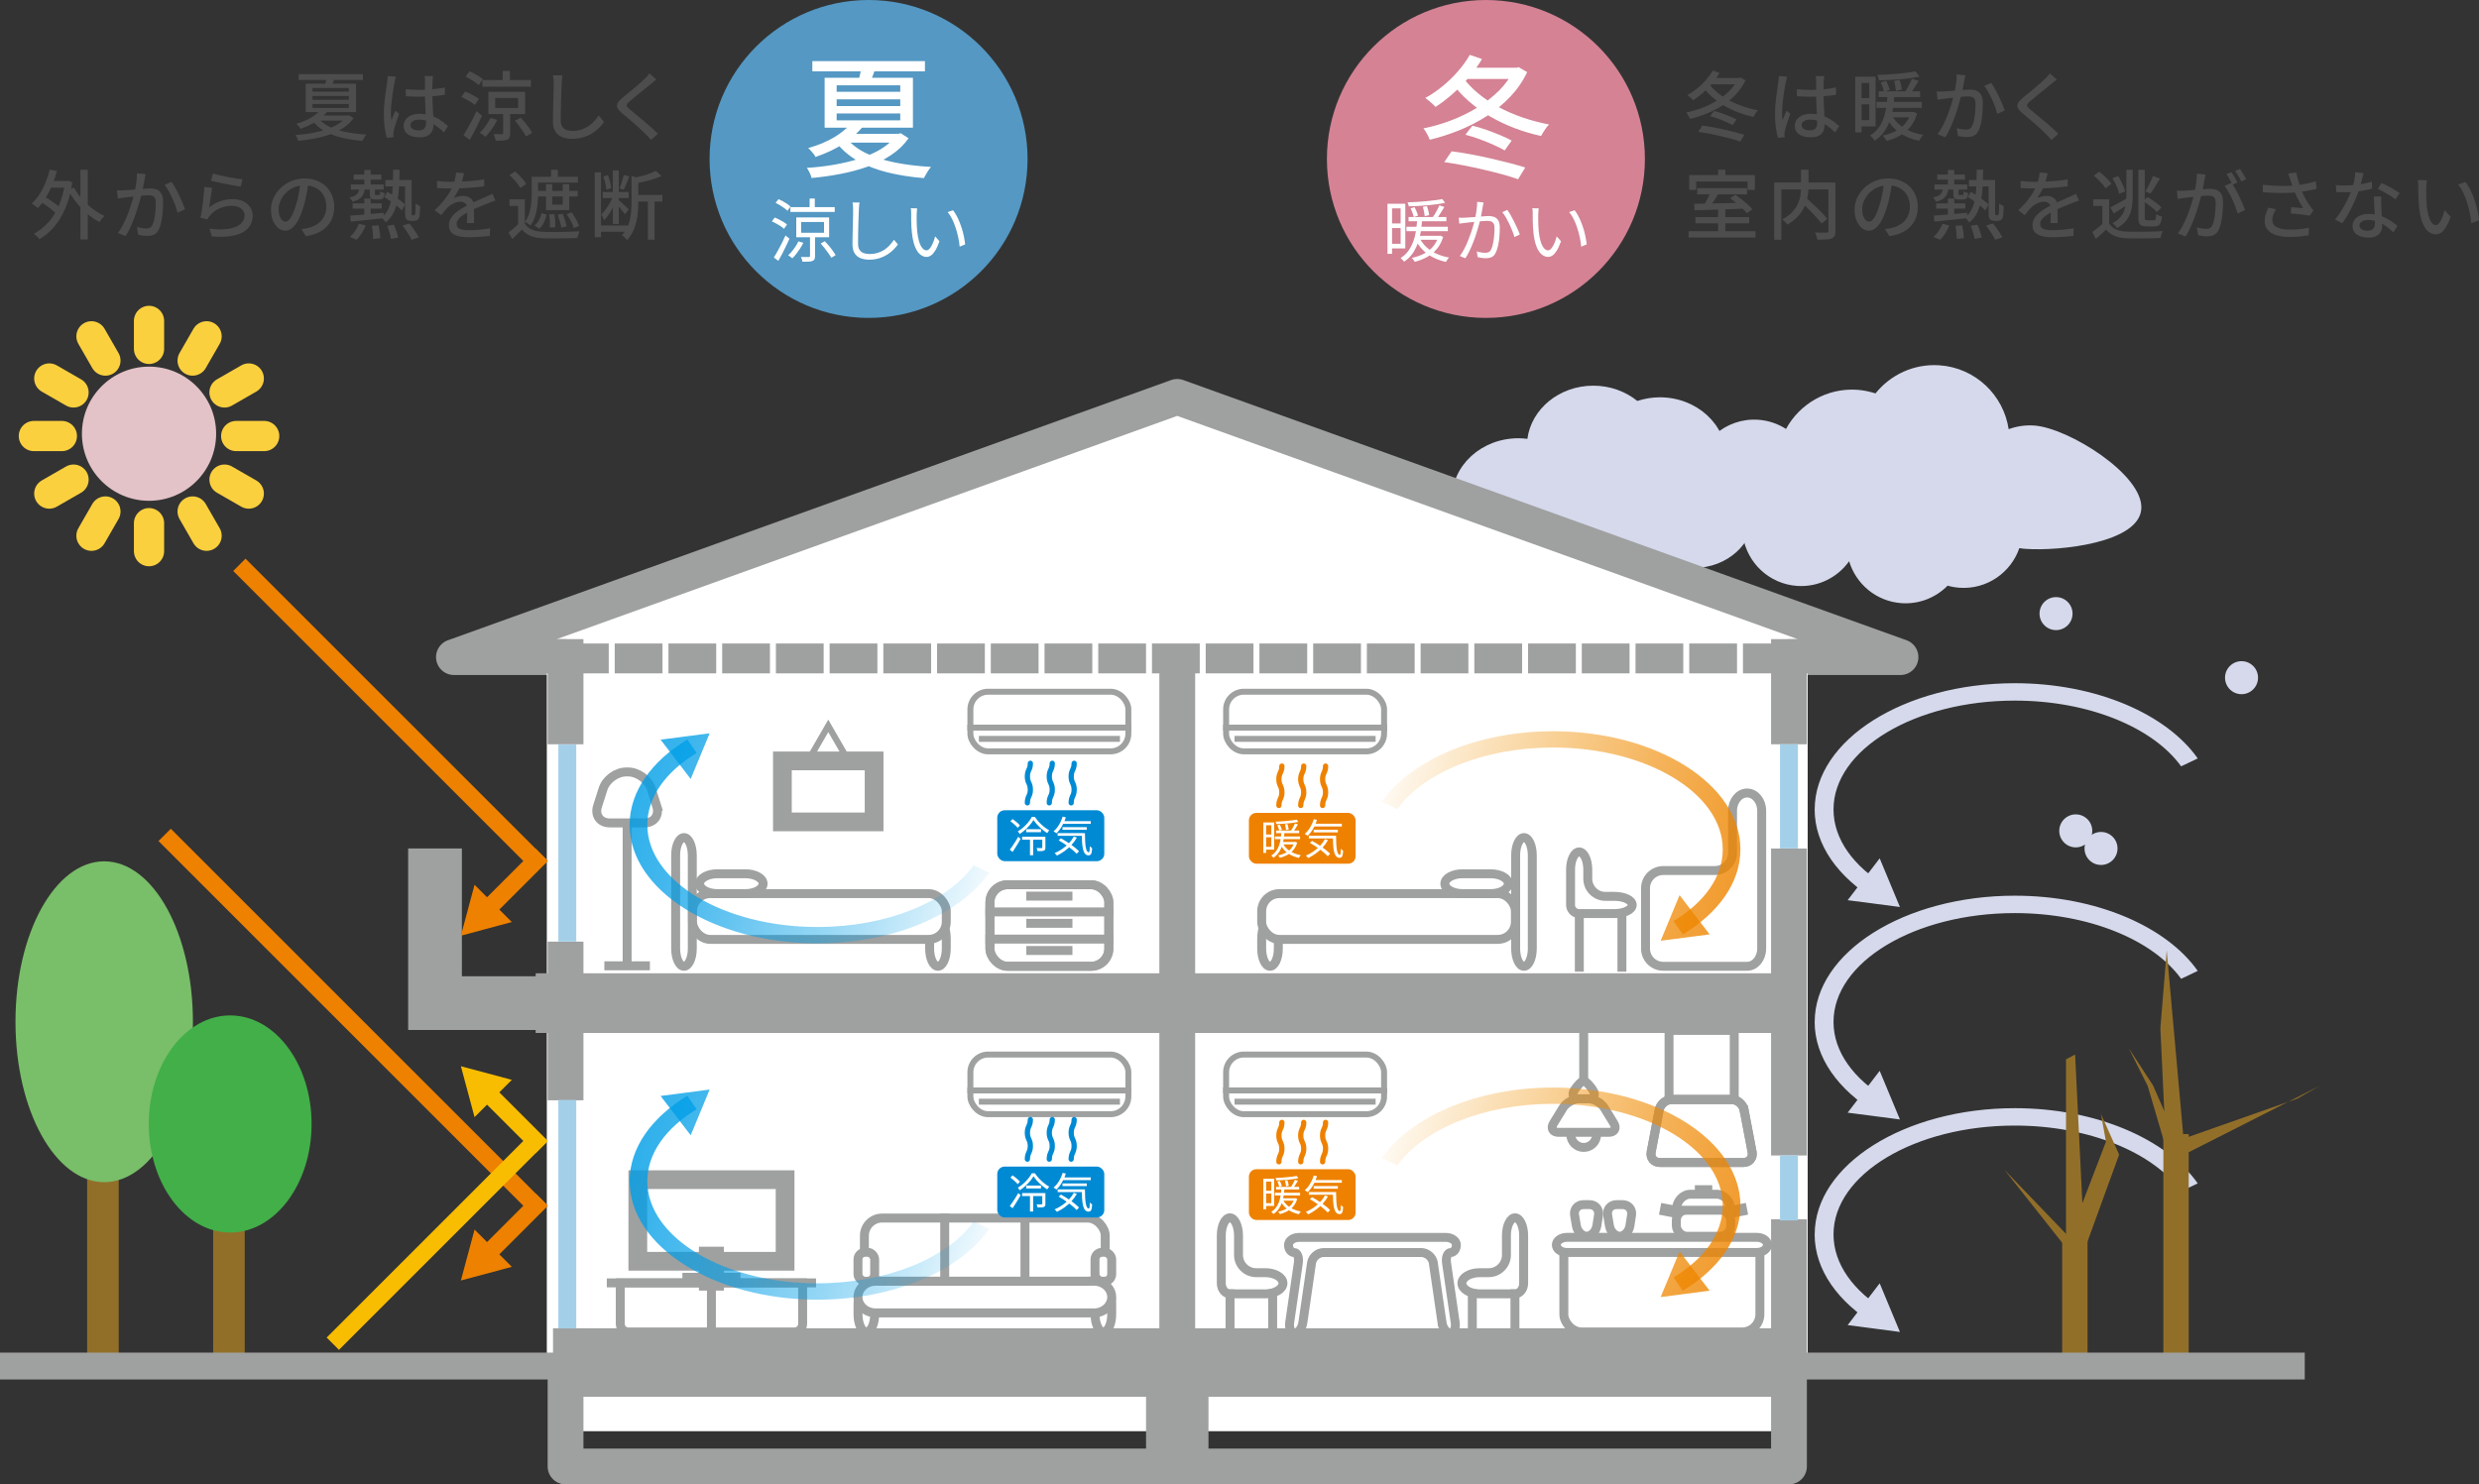 <?xml version="1.0" encoding="UTF-8"?><svg id="Layer_2" xmlns="http://www.w3.org/2000/svg" xmlns:xlink="http://www.w3.org/1999/xlink" viewBox="0 0 524.16 313.94"><rect x="0" y="0" width="524.16" height="313.94" fill="#333333" stroke="none"/><defs><style>.cls-1{stroke:#008ad4;}.cls-1,.cls-2{stroke-width:1.11px;}.cls-1,.cls-2,.cls-3,.cls-4,.cls-5,.cls-6,.cls-7,.cls-8,.cls-9,.cls-10,.cls-11,.cls-12,.cls-13,.cls-14{stroke-miterlimit:10;}.cls-1,.cls-2,.cls-4,.cls-5,.cls-6,.cls-15,.cls-7,.cls-8,.cls-9,.cls-16,.cls-17,.cls-18,.cls-19,.cls-10,.cls-12,.cls-13,.cls-14{fill:none;}.cls-1,.cls-2,.cls-17{stroke-linecap:round;}.cls-2{stroke:#ee8100;}.cls-20{fill:url(#_名称未設定グラデーション_732-2);}.cls-3{stroke-width:3.96px;}.cls-3,.cls-21,.cls-22,.cls-23,.cls-11{fill:#fff;}.cls-3,.cls-4,.cls-5,.cls-22,.cls-7,.cls-8,.cls-23,.cls-9,.cls-16,.cls-18,.cls-19,.cls-10,.cls-11,.cls-12,.cls-13,.cls-14{stroke:#9fa0a0;}.cls-3,.cls-4,.cls-5,.cls-22,.cls-7,.cls-8,.cls-23,.cls-9,.cls-16,.cls-18,.cls-19,.cls-11,.cls-12,.cls-14{stroke-linecap:square;}.cls-24{fill:#5498c3;}.cls-25{fill:url(#_名称未設定グラデーション_732);}.cls-4,.cls-16{stroke-width:1.26px;}.cls-26{fill:#926f29;}.cls-5{stroke-width:12.62px;}.cls-22,.cls-15,.cls-23,.cls-16,.cls-17,.cls-18,.cls-19{stroke-linejoin:round;}.cls-22,.cls-11,.cls-14{stroke-width:1.89px;}.cls-6{stroke:#fff;stroke-width:7.92px;}.cls-27{fill:#4d4d4d;}.cls-28{fill:#008ad4;}.cls-29{fill:url(#_名称未設定グラデーション_729-2);}.cls-30{fill:#42af49;}.cls-15{stroke:#a3d0e8;stroke-width:3.79px;}.cls-31{fill:#f8bd00;}.cls-32{fill:#d48294;}.cls-33{fill:#79be69;}.cls-7{stroke-width:1.32px;}.cls-8,.cls-18,.cls-10{stroke-width:7.57px;}.cls-23{stroke-width:2.52px;}.cls-9{stroke-width:11.36px;}.cls-17{stroke:#fbd03e;stroke-width:6.39px;}.cls-19{stroke-dasharray:0 0 3.79 7.57;stroke-width:6.31px;}.cls-34{fill:url(#_名称未設定グラデーション_729-3);}.cls-35{fill:#d5d9eb;}.cls-12{stroke-width:5.28px;}.cls-36{fill:#ee8100;}.cls-37{fill:url(#_名称未設定グラデーション_729);}.cls-13{stroke-width:13.2px;}.cls-38{fill:#9fa0a0;}.cls-39{fill:url(#_名称未設定グラデーション_732-3);}.cls-40{fill:#e3c2c8;}</style><linearGradient id="_名称未設定グラデーション_729" x1="-1106.72" y1="244.51" x2="-963.26" y2="288.04" gradientTransform="translate(1397.28 -84)" gradientUnits="userSpaceOnUse"><stop offset="0" stop-color="#f19500" stop-opacity="0"/><stop offset=".12" stop-color="#f09100" stop-opacity=".22"/><stop offset=".24" stop-color="#f08e00" stop-opacity=".42"/><stop offset=".29" stop-color="#f08d00" stop-opacity=".5"/><stop offset=".39" stop-color="#ef8900" stop-opacity=".65"/><stop offset=".49" stop-color="#ee8600" stop-opacity=".77"/><stop offset=".6" stop-color="#ee8400" stop-opacity=".87"/><stop offset=".71" stop-color="#ee8200" stop-opacity=".94"/><stop offset=".84" stop-color="#ee8100" stop-opacity=".99"/><stop offset="1" stop-color="#ee8100"/></linearGradient><linearGradient id="_名称未設定グラデーション_732" x1="4648.69" y1="3661.09" x2="4792.57" y2="3704.74" gradientTransform="translate(4859.49 3854.74) rotate(-180)" gradientUnits="userSpaceOnUse"><stop offset="0" stop-color="#009ee7" stop-opacity="0"/><stop offset=".11" stop-color="#009ee7" stop-opacity=".21"/><stop offset=".23" stop-color="#009ee7" stop-opacity=".42"/><stop offset=".29" stop-color="#009ee7" stop-opacity=".5"/><stop offset=".38" stop-color="#009ee7" stop-opacity=".64"/><stop offset=".49" stop-color="#009ee7" stop-opacity=".77"/><stop offset=".59" stop-color="#009ee7" stop-opacity=".87"/><stop offset=".71" stop-color="#009ee7" stop-opacity=".94"/><stop offset=".84" stop-color="#009ee7" stop-opacity=".99"/><stop offset="1" stop-color="#009ee7"/></linearGradient><linearGradient id="_名称未設定グラデーション_729-2" y1="319.87" x2="-963.26" y2="363.4" xlink:href="#_名称未設定グラデーション_729"/><linearGradient id="_名称未設定グラデーション_729-3" y1="319.87" x2="-963.26" y2="363.4" xlink:href="#_名称未設定グラデーション_729"/><linearGradient id="_名称未設定グラデーション_732-2" y1="3585.73" x2="4792.57" y2="3629.39" xlink:href="#_名称未設定グラデーション_732"/><linearGradient id="_名称未設定グラデーション_732-3" y1="3585.73" x2="4792.57" y2="3629.39" xlink:href="#_名称未設定グラデーション_732"/></defs><g id="_文字"><circle class="cls-24" cx="183.65" cy="33.62" r="33.62"/><path class="cls-21" d="m189.46,28.29h.53l.47-.11,1.65,1.06c-.95,1.36-2.16,2.53-3.64,3.52-1.48.99-3.13,1.81-4.95,2.46-1.82.65-3.75,1.17-5.78,1.56-2.03.39-4.07.68-6.14.87-.07-.32-.21-.68-.4-1.1-.2-.42-.4-.77-.6-1.05,1.92-.11,3.83-.33,5.74-.66,1.91-.33,3.72-.76,5.43-1.31,1.71-.55,3.23-1.23,4.55-2.04,1.32-.81,2.37-1.75,3.15-2.83v-.36Zm-9.66-2.07l2.65.56c-1.1,1.32-2.46,2.52-4.09,3.6-1.63,1.08-3.6,2.02-5.93,2.82-.09-.2-.23-.42-.42-.66-.19-.23-.38-.46-.57-.68-.2-.22-.39-.4-.57-.53,2.18-.63,4.01-1.4,5.51-2.3,1.5-.9,2.64-1.84,3.42-2.8Zm-8.04-13.29h23.81v2.15h-23.81v-2.15Zm2.6,3.52h18.67v10.55h-18.67v-10.55Zm4.74,12.9c1.02,1.25,2.4,2.28,4.15,3.11,1.74.83,3.77,1.47,6.08,1.93,2.32.46,4.82.76,7.52.91-.26.3-.53.68-.81,1.14-.28.46-.51.87-.7,1.23-2.75-.22-5.3-.62-7.65-1.2-2.34-.58-4.43-1.38-6.25-2.4-1.82-1.02-3.35-2.32-4.58-3.88l2.23-.84Zm-2.2-11.3v1.37h13.45v-1.37h-13.45Zm0,2.96v1.42h13.45v-1.42h-13.45Zm0,2.99v1.45h13.45v-1.45h-13.45Zm2.57,4.3h10.89v1.87h-12.7l1.81-1.87Zm2.68-14.21h3.04c-.19.67-.4,1.31-.64,1.91-.24.6-.46,1.13-.64,1.58l-2.46-.17c.13-.5.27-1.06.4-1.67.14-.61.24-1.16.29-1.65Z"/><path class="cls-21" d="m163.2,46.83l.61-.83c.3.13.62.27.95.44.33.17.64.34.93.52.29.18.53.36.71.52l-.62.92c-.17-.17-.41-.36-.7-.55s-.6-.37-.92-.55c-.33-.18-.64-.34-.95-.47Zm.42,7.64c.23-.38.49-.82.79-1.34.29-.51.58-1.06.87-1.64.29-.58.56-1.14.81-1.69l.84.68c-.22.5-.47,1.03-.74,1.59s-.54,1.1-.81,1.63c-.27.53-.54,1.02-.81,1.47l-.95-.7Zm.36-11.56l.63-.79c.3.13.61.28.94.46.32.18.63.37.91.56.28.19.51.38.68.55l-.64.9c-.17-.18-.4-.38-.68-.58s-.58-.4-.9-.6c-.32-.19-.63-.36-.93-.51Zm4.83,8.13l1.05.31c-.19.4-.42.8-.68,1.2s-.53.78-.81,1.14-.56.67-.84.95c-.06-.06-.14-.13-.25-.21-.11-.08-.22-.16-.33-.24-.11-.08-.21-.14-.3-.19.41-.38.81-.83,1.2-1.35.39-.52.71-1.06.97-1.6Zm-1.69-7.23h9.38v1.02h-9.38v-1.02Zm1.24,2.18h6.95v4.19h-6.95v-4.19Zm2.91,3.81h1.06v4.36c0,.28-.04.5-.11.66-.07.16-.22.28-.43.37-.21.09-.49.14-.83.15-.34.01-.77.02-1.29.02-.02-.15-.06-.31-.12-.5-.06-.19-.13-.36-.2-.52.38,0,.72.02,1.03.02.31,0,.51,0,.61,0,.11,0,.18-.02.22-.05.04-.03.06-.09.06-.18v-4.33Zm-1.88-2.85v2.28h4.84v-2.28h-4.84Zm1.8-4.96h1.09v2.41h-1.09v-2.41Zm2.34,9.5l.87-.47c.29.3.58.63.88.98.3.35.57.7.81,1.05.25.34.45.65.6.92l-.92.55c-.15-.27-.34-.58-.6-.94-.25-.35-.52-.71-.81-1.08-.29-.37-.57-.71-.85-1.02Z"/><path class="cls-21" d="m181.73,42.87c-.04.24-.07.49-.09.73s-.03.49-.04.73c-.02.41-.04.91-.06,1.51s-.04,1.24-.06,1.91c-.02.67-.03,1.35-.04,2.01,0,.67-.01,1.27-.01,1.8s.1.96.31,1.28.48.55.84.68.77.2,1.24.2c.66,0,1.26-.08,1.79-.25.53-.17,1.01-.4,1.43-.68s.79-.61,1.11-.97c.32-.36.62-.73.88-1.11l.83.99c-.25.35-.56.71-.92,1.08-.36.37-.79.72-1.29,1.04s-1.06.58-1.71.79c-.64.2-1.36.31-2.16.31-.69,0-1.3-.11-1.83-.32-.53-.21-.95-.56-1.25-1.03s-.45-1.11-.45-1.89c0-.44,0-.92.01-1.45,0-.53.02-1.07.04-1.64s.03-1.11.04-1.65.02-1.03.03-1.49c0-.46.01-.83.01-1.13,0-.27,0-.53-.03-.79s-.05-.48-.09-.7h1.47Z"/><path class="cls-21" d="m193.93,44.05c-.02.12-.04.26-.05.44-.01.17-.03.35-.04.52-.01.17-.02.33-.02.45,0,.3-.01.64,0,1.02,0,.38.01.78.03,1.19.01.41.04.82.08,1.23.08.81.21,1.51.39,2.12s.41,1.08.68,1.42.57.51.91.51c.18,0,.36-.08.54-.25.17-.17.34-.4.5-.68.16-.29.31-.61.44-.96s.24-.71.33-1.07l.92,1.03c-.29.82-.58,1.48-.88,1.96-.3.48-.6.83-.9,1.04-.31.21-.62.32-.95.32-.46,0-.9-.17-1.32-.5-.43-.33-.8-.88-1.11-1.63-.31-.75-.53-1.75-.67-3-.05-.43-.08-.89-.11-1.38-.02-.49-.04-.96-.04-1.41,0-.45,0-.81,0-1.09,0-.17,0-.38-.01-.64,0-.26-.04-.48-.09-.65l1.41.03Zm7.58.41c.26.33.51.72.75,1.16.24.44.46.91.65,1.41.2.5.38,1.02.54,1.55.16.53.29,1.06.39,1.59.1.53.18,1.04.23,1.52l-1.16.48c-.06-.66-.16-1.33-.31-2.01-.15-.68-.32-1.35-.54-1.99-.21-.65-.46-1.25-.74-1.83-.28-.57-.6-1.07-.95-1.48l1.13-.39Z"/><circle class="cls-32" cx="314.18" cy="33.62" r="33.62"/><path class="cls-21" d="m320.1,14.34h.53l.47-.14,1.81,1.06c-.93,1.94-2.13,3.68-3.6,5.22-1.47,1.54-3.12,2.9-4.95,4.08-1.83,1.17-3.78,2.17-5.83,3-2.06.83-4.13,1.49-6.21,2-.09-.24-.21-.51-.36-.81-.15-.3-.31-.59-.49-.88-.18-.29-.35-.53-.52-.71,1.97-.39,3.93-.96,5.88-1.7,1.94-.74,3.78-1.64,5.5-2.69,1.72-1.05,3.26-2.25,4.61-3.59,1.35-1.34,2.4-2.82,3.17-4.44v-.39Zm-9.32-2.74l2.57.89c-.8,1.36-1.74,2.67-2.81,3.92-1.07,1.26-2.21,2.41-3.41,3.46s-2.4,1.97-3.61,2.75c-.15-.19-.35-.4-.61-.63-.26-.23-.53-.46-.8-.7-.27-.23-.52-.42-.74-.57,1.25-.69,2.46-1.51,3.63-2.47,1.17-.96,2.26-2,3.25-3.14,1-1.13,1.84-2.31,2.53-3.52Zm-5.41,22.69l1.56-2.29c1.3.17,2.66.38,4.06.64,1.4.26,2.8.55,4.19.87,1.39.32,2.71.64,3.96.96,1.26.33,2.38.65,3.36.96l-1.51,2.48c-.93-.33-2.02-.67-3.28-1.02-1.26-.34-2.58-.68-3.98-1-1.4-.33-2.81-.63-4.24-.91-1.43-.28-2.81-.51-4.13-.7Zm3.96-17.92c.87,1.21,1.95,2.34,3.22,3.39,1.27,1.05,2.7,2.01,4.28,2.86,1.58.86,3.28,1.6,5.09,2.22,1.81.62,3.69,1.12,5.62,1.49-.21.19-.41.43-.63.73-.21.3-.41.6-.6.89-.19.3-.34.57-.47.81-1.95-.43-3.84-.99-5.67-1.69-1.82-.7-3.55-1.53-5.18-2.48-1.63-.96-3.12-2.03-4.47-3.22-1.35-1.19-2.54-2.48-3.56-3.88l2.34-1.12Zm.87-2.04h10.44v2.37h-12.11l1.67-2.37Zm-.36,14.18l1.48-1.93c.95.22,1.94.52,2.96.88,1.02.36,2,.74,2.94,1.13.94.39,1.74.77,2.41,1.14l-1.48,2.09c-.63-.37-1.42-.77-2.36-1.19-.94-.42-1.93-.82-2.96-1.2s-2.03-.69-3-.94Z"/><path class="cls-21" d="m293.37,43.09h.97v10.6h-.97v-10.6Zm.54,0h3.23v9.45h-3.23v-.97h2.24v-7.5h-2.24v-.97Zm.06,4.17h2.71v.97h-2.71v-.97Zm5.69-.77h1.05c-.05.58-.11,1.2-.2,1.84-.08.65-.21,1.29-.37,1.95-.17.65-.39,1.29-.66,1.92-.28.62-.62,1.2-1.05,1.74s-.94,1-1.56,1.41c-.08-.13-.19-.26-.33-.41s-.28-.27-.41-.36c.58-.36,1.07-.79,1.47-1.29.4-.5.72-1.04.98-1.61.26-.58.46-1.17.6-1.77s.24-1.2.31-1.78.13-1.12.17-1.63Zm-2.28,1.47h8.75v.93h-8.75v-.93Zm7.55-5.88l.64.81c-.48.11-1.04.2-1.67.29-.63.09-1.28.16-1.96.23s-1.37.11-2.07.15c-.7.03-1.37.06-2.01.08,0-.13-.04-.27-.09-.43-.05-.16-.11-.3-.17-.41.63-.02,1.28-.05,1.96-.09.68-.04,1.35-.1,2.01-.16.66-.06,1.28-.13,1.85-.2.58-.07,1.08-.16,1.51-.25Zm-7.11,3.82h8v.9h-8v-.9Zm.44-1.85l.86-.23c.14.28.27.59.41.93.14.34.24.62.31.84l-.9.31c-.06-.24-.15-.54-.28-.89-.13-.35-.26-.67-.4-.95Zm5.86,5.82h.22l.19-.04.61.28c-.31,1.02-.76,1.88-1.35,2.57-.59.7-1.28,1.26-2.07,1.69-.79.43-1.66.77-2.6,1.01-.03-.08-.08-.17-.15-.27-.07-.1-.15-.21-.23-.31-.08-.11-.15-.19-.23-.25.9-.19,1.73-.48,2.48-.85.75-.37,1.4-.86,1.93-1.46.54-.6.94-1.34,1.2-2.21v-.16Zm-3.9.57c.35.69.82,1.3,1.41,1.85.59.54,1.29,1,2.1,1.37.81.37,1.7.64,2.67.81-.12.11-.24.25-.37.44s-.23.35-.31.49c-1.49-.33-2.79-.89-3.88-1.68-1.1-.79-1.94-1.79-2.53-3l.92-.28Zm-.84-.57h5v.84h-5v-.84Zm1.48-6.12l.87-.15c.1.31.19.65.28,1,.09.36.15.66.17.9l-.93.22c-.02-.25-.07-.57-.15-.95-.08-.38-.16-.72-.25-1.03Zm3.5-.31l1.03.33c-.25.45-.53.91-.84,1.38-.31.48-.58.88-.84,1.22l-.83-.31c.17-.24.35-.52.53-.82.18-.31.35-.62.52-.94.17-.32.31-.61.42-.87Z"/><path class="cls-21" d="m308.45,46.04c.22.02.44.03.64.02s.42-.01.65-.02c.22,0,.5-.03.84-.05s.71-.05,1.11-.08c.4-.03.8-.06,1.19-.09.39-.03.76-.06,1.09-.09.33-.02.6-.04.79-.04.44,0,.83.07,1.19.2.35.14.64.38.85.74.21.36.32.86.32,1.51,0,.57-.03,1.19-.08,1.85-.05.66-.14,1.3-.27,1.9-.13.6-.29,1.1-.49,1.5-.22.49-.51.82-.87.98-.36.16-.78.24-1.25.24-.27,0-.57-.02-.89-.07-.32-.04-.6-.09-.83-.15l-.19-1.21c.21.06.43.11.65.16.22.05.43.08.63.1s.37.03.51.03c.26,0,.5-.05.72-.14.22-.09.4-.29.54-.6.16-.33.28-.74.39-1.24.1-.5.18-1.03.23-1.59.05-.56.08-1.1.08-1.61,0-.46-.06-.79-.19-1.01-.13-.22-.31-.37-.54-.45-.23-.08-.5-.12-.81-.12-.25,0-.59.02-1,.05-.42.03-.86.08-1.33.12-.47.05-.91.09-1.32.14-.41.04-.72.08-.95.11-.17.02-.38.05-.63.08-.26.03-.48.07-.68.09l-.12-1.27Zm5.24-3.19c-.03.13-.06.26-.09.41-.03.15-.06.3-.09.44-.03.17-.07.41-.12.71-.05.3-.11.62-.17.95-.06.33-.13.65-.2.95-.1.42-.22.88-.36,1.4s-.31,1.07-.49,1.65c-.18.58-.39,1.18-.63,1.78-.23.61-.49,1.21-.77,1.8s-.59,1.16-.92,1.68l-1.19-.47c.34-.45.65-.95.94-1.5.29-.55.55-1.13.79-1.72.24-.6.46-1.19.66-1.77.2-.58.37-1.12.5-1.61s.24-.92.32-1.28c.14-.58.25-1.19.33-1.81.09-.63.13-1.22.13-1.78l1.35.15Zm5,1.54c.23.3.48.67.73,1.12.26.45.51.92.76,1.43.25.5.47.99.68,1.45s.37.87.49,1.21l-1.13.54c-.11-.37-.25-.79-.44-1.27s-.4-.97-.63-1.47c-.24-.5-.49-.97-.74-1.41-.26-.44-.52-.81-.78-1.11l1.06-.48Z"/><path class="cls-21" d="m325.35,44.05c-.02.12-.04.26-.05.44-.01.17-.03.35-.04.52-.01.17-.02.33-.02.45,0,.3-.01.64,0,1.02,0,.38.01.78.03,1.19.01.41.04.82.08,1.23.08.81.21,1.51.39,2.12s.41,1.08.68,1.42.57.51.91.51c.18,0,.36-.08.54-.25.17-.17.34-.4.5-.68.16-.29.31-.61.44-.96s.24-.71.33-1.07l.92,1.03c-.29.82-.58,1.48-.88,1.96-.3.48-.6.83-.9,1.04-.31.21-.62.32-.95.32-.46,0-.9-.17-1.32-.5-.43-.33-.8-.88-1.11-1.63-.31-.75-.53-1.75-.67-3-.05-.43-.08-.89-.11-1.38-.02-.49-.04-.96-.04-1.41,0-.45,0-.81,0-1.09,0-.17,0-.38-.01-.64,0-.26-.04-.48-.09-.65l1.41.03Zm7.58.41c.26.33.51.72.75,1.16.24.44.46.91.65,1.41.2.5.38,1.02.54,1.55.16.53.29,1.06.39,1.59.1.53.18,1.04.23,1.52l-1.16.48c-.06-.66-.16-1.33-.31-2.01-.15-.68-.32-1.35-.54-1.99-.21-.65-.46-1.25-.74-1.83-.28-.57-.6-1.07-.95-1.48l1.13-.39Z"/><rect class="cls-26" x="18.43" y="219.62" width="6.67" height="66.96"/><ellipse class="cls-33" cx="22.03" cy="216.1" rx="18.76" ry="33.93"/><rect class="cls-26" x="45.07" y="227.32" width="6.67" height="59.26"/><ellipse class="cls-30" cx="48.67" cy="237.72" rx="17.21" ry="22.96"/><path class="cls-35" d="m370.88,108.62c0,6.34-5.67,11.49-12.66,11.49-3.22,0-6.16-1.1-8.39-2.91-2.48,3.63-6.89,6.05-11.93,6.05s-9.3-2.34-11.8-5.87c-1.57.55-3.27.87-5.05.87-7.76,0-14.05-5.72-14.05-12.78s6.29-12.78,14.05-12.78c.65,0,1.28.05,1.9.13.84-6.33,6.75-11.25,13.94-11.25,3.58,0,6.83,1.23,9.31,3.23,1.49-.49,3.09-.77,4.76-.77,7.76,0,14.05,5.72,14.05,12.78,0,.69-.08,1.35-.19,2.01,3.63,2.02,6.07,5.64,6.07,9.79Z"/><path class="cls-35" d="m430.1,90c-1.9-.13-3.72.16-5.39.77-1.08-7.22-7.05-12.99-14.63-13.51-5.41-.37-10.37,2.01-13.53,5.95-1.22-.4-2.51-.67-3.85-.77-6.41-.44-12.18,2.98-15.07,8.28-1.71-1.09-3.7-1.79-5.86-1.94-6.87-.47-12.82,4.71-13.3,11.58-.44,6.35,3.97,11.91,10.06,13.09.89,5.6,5.54,10.06,11.44,10.47,4.49.31,8.57-1.8,11.01-5.22,1.45,4.83,5.75,8.5,11.08,8.87,3.78.26,7.27-1.2,9.74-3.7.81.23,1.65.38,2.53.44,5.75.4,10.85-3.18,12.64-8.38.44.08.88.13,1.34.16,7.21.5,23.96-1.26,24.45-8.46.5-7.21-15.44-17.13-22.65-17.63Z"/><circle class="cls-35" cx="473.95" cy="143.33" r="3.49"/><circle class="cls-35" cx="434.73" cy="129.78" r="3.49"/><circle class="cls-35" cx="438.9" cy="175.73" r="3.49"/><polygon class="cls-21" points="401.94 137.78 249.02 83.93 96.09 137.78 119.67 137.78 119.67 284.17 378.36 284.17 378.36 137.78 401.94 137.78"/><rect class="cls-21" x="119.67" y="284.17" width="258.68" height="18.53"/><path class="cls-18" d="m401.84,138.97c-2.03-.73-4.06-1.46-6.1-2.19-48.94-17.61-97.89-35.23-146.83-52.84-50.98,18.35-101.95,36.69-152.93,55.04h23.59v146.38h258.68v-146.38h23.59Z"/><circle class="cls-14" cx="334.86" cy="239.95" r="2.73"/><path class="cls-21" d="m339.21,234.3c-.65-1.05-2.18-1.91-3.42-1.91h-1.88c-1.23,0-2.77.86-3.42,1.91l-2.01,3.28c-.65,1.05-.16,1.91,1.07,1.91h10.6c1.23,0,1.72-.86,1.07-1.91l-2.01-3.28Z"/><path class="cls-14" d="m339.21,234.3c-.65-1.05-2.18-1.91-3.42-1.91h-1.88c-1.23,0-2.77.86-3.42,1.91l-2.01,3.28c-.65,1.05-.16,1.91,1.07,1.91h10.6c1.23,0,1.72-.86,1.07-1.91l-2.01-3.28Z"/><path class="cls-21" d="m336.79,230.52c.69,1.03.24,1.87-1,1.87h-1.88c-1.23,0-1.68-.84-1-1.87l.03-.05c.69-1.03,1.54-1.87,1.9-1.87s1.22.84,1.9,1.87l.03.05Z"/><path class="cls-14" d="m336.79,230.52c.69,1.03.24,1.87-1,1.87h-1.88c-1.23,0-1.68-.84-1-1.87l.03-.05c.69-1.03,1.54-1.87,1.9-1.87s1.22.84,1.9,1.87l.03.05Z"/><line class="cls-11" x1="334.86" y1="217.78" x2="334.86" y2="228.61"/><rect class="cls-14" x="352.9" y="217.93" width="13.79" height="14.61"/><path class="cls-14" d="m368.76,234.75c-.23-1.21-1.43-2.2-2.66-2.2h-12.62c-1.23,0-2.43.99-2.66,2.2l-1.7,8.92c-.23,1.21.59,2.2,1.83,2.2h17.69c1.23,0,2.06-.99,1.83-2.2l-1.7-8.92Z"/><polyline class="cls-6" points="378.26 138.96 378.26 285.58 119.58 285.58 119.58 138.96"/><rect class="cls-18" x="119.58" y="291.63" width="258.68" height="18.53"/><line class="cls-10" x1="248.92" y1="138.96" x2="248.92" y2="285.35"/><line class="cls-13" x1="248.92" y1="285.35" x2="248.92" y2="310.16"/><line class="cls-5" x1="374.98" y1="212.16" x2="119.57" y2="212.16"/><polyline class="cls-9" points="119.57 212.16 91.98 212.16 91.98 185.13"/><line class="cls-8" x1="378.26" y1="138.96" x2="378.26" y2="153.63"/><line class="cls-8" x1="119.58" y1="153.63" x2="119.58" y2="138.96"/><line class="cls-8" x1="378.26" y1="183.25" x2="378.26" y2="240.6"/><line class="cls-8" x1="378.26" y1="261.66" x2="378.26" y2="287.99"/><line class="cls-8" x1="119.58" y1="202.94" x2="119.58" y2="228.93"/><line class="cls-9" x1="375.22" y1="286.61" x2="122.61" y2="286.61"/><rect class="cls-14" x="209.31" y="187.12" width="25.14" height="17.25" rx="3.74" ry="3.74"/><line class="cls-14" x1="209.31" y1="192.87" x2="234.45" y2="192.87"/><line class="cls-14" x1="217.95" y1="189.53" x2="225.81" y2="189.53"/><line class="cls-14" x1="217.95" y1="195.28" x2="225.81" y2="195.28"/><line class="cls-14" x1="217.95" y1="201.03" x2="225.81" y2="201.03"/><line class="cls-14" x1="209.31" y1="198.62" x2="234.45" y2="198.62"/><rect class="cls-14" x="209.31" y="187.12" width="25.14" height="17.25" rx="3.74" ry="3.74"/><path class="cls-14" d="m146.38,200.63c0,2.06-.79,3.74-1.76,3.74s-1.76-1.68-1.76-3.74v-19.74c0-2.06.79-3.74,1.76-3.74s1.76,1.68,1.76,3.74v19.74Z"/><path class="cls-14" d="m200.08,200.63c0,2.06-.79,3.74-1.76,3.74s-1.76-1.68-1.76-3.74v-2.19c0-2.06.79-3.74,1.76-3.74s1.76,1.68,1.76,3.74v2.19Z"/><rect class="cls-21" x="146.43" y="189" width="53.65" height="9.68" rx="3.74" ry="3.74"/><rect class="cls-14" x="146.43" y="189" width="53.65" height="9.68" rx="3.74" ry="3.74"/><path class="cls-21" d="m161.35,186.9c0-1.16-1.68-2.1-3.74-2.1h-5.94c-2.06,0-3.74.95-3.74,2.1s1.68,2.1,3.74,2.1h5.94c2.06,0,3.74-.95,3.74-2.1Z"/><path class="cls-14" d="m161.35,186.9c0-1.16-1.68-2.1-3.74-2.1h-5.94c-2.06,0-3.74.95-3.74,2.1s1.68,2.1,3.74,2.1h5.94c2.06,0,3.74-.95,3.74-2.1Z"/><path class="cls-14" d="m320.47,200.63c0,2.06.79,3.74,1.76,3.74s1.76-1.68,1.76-3.74v-19.74c0-2.06-.79-3.74-1.76-3.74s-1.76,1.68-1.76,3.74v19.74Z"/><path class="cls-14" d="m266.77,200.63c0,2.06.79,3.74,1.76,3.74s1.76-1.68,1.76-3.74v-2.19c0-2.06-.79-3.74-1.76-3.74s-1.76,1.68-1.76,3.74v2.19Z"/><rect class="cls-21" x="266.77" y="189" width="53.65" height="9.68" rx="3.74" ry="3.74"/><rect class="cls-14" x="266.77" y="189" width="53.65" height="9.68" rx="3.74" ry="3.74"/><path class="cls-21" d="m305.5,186.9c0-1.16,1.68-2.1,3.74-2.1h5.94c2.06,0,3.74.95,3.74,2.1,0,1.16-1.68,2.1-3.74,2.1h-5.94c-2.06,0-3.74-.95-3.74-2.1Z"/><path class="cls-14" d="m305.5,186.9c0-1.16,1.68-2.1,3.74-2.1h5.94c2.06,0,3.74.95,3.74,2.1,0,1.16-1.68,2.1-3.74,2.1h-5.94c-2.06,0-3.74-.95-3.74-2.1Z"/><rect class="cls-3" x="165.43" y="160.93" width="19.39" height="12.9"/><polyline class="cls-7" points="179.48 161.06 175.13 153.52 170.78 161.06"/><path class="cls-21" d="m138.85,170.49c.63,1.96-.55,3.56-2.6,3.56h-7.3c-2.06,0-3.23-1.6-2.6-3.56l1.17-3.66c.63-1.96,2.82-3.56,4.88-3.56h.42c2.06,0,4.25,1.6,4.88,3.56l1.17,3.66Z"/><path class="cls-14" d="m138.85,170.49c.63,1.96-.55,3.56-2.6,3.56h-7.3c-2.06,0-3.23-1.6-2.6-3.56l1.17-3.66c.63-1.96,2.82-3.56,4.88-3.56h.42c2.06,0,4.25,1.6,4.88,3.56l1.17,3.66Z"/><line class="cls-22" x1="132.6" y1="174.17" x2="132.6" y2="204.12"/><line class="cls-22" x1="128.73" y1="204.27" x2="136.47" y2="204.27"/><path class="cls-14" d="m369.41,167.72c-1.69,0-3.08,1.68-3.08,3.74v8.92c0,2.06-1.68,3.74-3.74,3.74h-10.92c-2.06,0-3.74,1.68-3.74,3.74v12.77c0,2.06,1.68,3.74,3.74,3.74h17.74c1.69,0,3.08-1.68,3.08-3.74v-29.17c0-2.06-1.38-3.74-3.08-3.74Z"/><path class="cls-14" d="m339.46,189.59c-2.06,0-3.74-1.68-3.74-3.74v-1.93c0-2.06-.82-3.74-1.82-3.74s-1.82,1.68-1.82,3.74v7.48c0,1,.82,1.82,1.82,1.82h7.48c2.06,0,3.74-.82,3.74-1.82s-1.68-1.82-3.74-1.82h-1.93Z"/><line class="cls-14" x1="333.93" y1="193.53" x2="333.93" y2="204.56"/><line class="cls-14" x1="342.94" y1="193.53" x2="342.94" y2="204.56"/><path class="cls-14" d="m235.06,277.97c0,2.06-.79,3.74-1.76,3.74s-1.76-1.68-1.76-3.74v-2.19c0-2.06.79-3.74,1.76-3.74s1.76,1.68,1.76,3.74v2.19Z"/><path class="cls-14" d="m184.94,277.97c0,2.06-.79,3.74-1.76,3.74s-1.76-1.68-1.76-3.74v-2.19c0-2.06.79-3.74,1.76-3.74s1.76,1.68,1.76,3.74v2.19Z"/><path class="cls-21" d="m235.06,274.33c0,1.84-1.68,3.35-3.74,3.35h-46.17c-2.06,0-3.74-1.51-3.74-3.35s1.68-3.35,3.74-3.35h46.17c2.06,0,3.74,1.51,3.74,3.35Z"/><path class="cls-14" d="m235.06,274.33c0,1.84-1.68,3.35-3.74,3.35h-46.17c-2.06,0-3.74-1.51-3.74-3.35s1.68-3.35,3.74-3.35h46.17c2.06,0,3.74,1.51,3.74,3.35Z"/><rect class="cls-21" x="182.77" y="257.62" width="50.92" height="13.35" rx="3.74" ry="3.74"/><rect class="cls-14" x="182.77" y="257.62" width="50.92" height="13.35" rx="3.74" ry="3.74"/><rect class="cls-21" x="231.53" y="264.86" width="3.53" height="6.12" rx="1.5" ry="1.5"/><rect class="cls-14" x="231.53" y="264.86" width="3.53" height="6.12" rx="1.5" ry="1.5"/><rect class="cls-21" x="181.41" y="264.86" width="3.53" height="6.12" rx="1.5" ry="1.5"/><rect class="cls-14" x="181.41" y="264.86" width="3.53" height="6.12" rx="1.5" ry="1.5"/><line class="cls-11" x1="199.75" y1="270.97" x2="199.75" y2="257.62"/><line class="cls-11" x1="216.72" y1="270.97" x2="216.72" y2="257.62"/><path class="cls-14" d="m169.71,271.33v8.66c0,.95-.77,1.72-1.72,1.72h-35.12c-.95,0-1.72-.77-1.72-1.72v-8.66h38.56Z"/><line class="cls-14" x1="129.25" y1="271.33" x2="171.6" y2="271.33"/><line class="cls-14" x1="150.42" y1="271.33" x2="150.42" y2="281.72"/><rect class="cls-3" x="134.86" y="249.5" width="31.14" height="17.26"/><line class="cls-14" x1="155.62" y1="270.15" x2="145.23" y2="270.15"/><line class="cls-12" x1="150.42" y1="266.32" x2="150.42" y2="270.32"/><path class="cls-14" d="m265.61,269.17c-2.06,0-3.74-1.68-3.74-3.74v-4.12c0-2.06-.82-3.74-1.82-3.74s-1.82,1.68-1.82,3.74v10.1c0,1.23.82,2.24,1.82,2.24h7.48c2.06,0,3.74-1.01,3.74-2.24s-1.68-2.24-3.74-2.24h-1.93Z"/><line class="cls-14" x1="260.08" y1="273.65" x2="260.08" y2="281.95"/><line class="cls-14" x1="269.09" y1="273.65" x2="269.09" y2="281.95"/><path class="cls-14" d="m314.78,269.17c2.06,0,3.74-1.68,3.74-3.74v-4.12c0-2.06.82-3.74,1.82-3.74s1.82,1.68,1.82,3.74v4.12c0,2.06,0,4.75,0,5.98,0,1.23-.82,2.24-1.82,2.24s-3.5,0-5.56,0h-1.93c-2.06,0-3.74-1.01-3.74-2.24,0-1.23,1.68-2.24,3.74-2.24h1.93Z"/><line class="cls-14" x1="320.32" y1="273.65" x2="320.32" y2="281.95"/><line class="cls-14" x1="311.31" y1="273.65" x2="311.31" y2="281.95"/><path class="cls-21" d="m304.9,279.72c.18,1.22.95,2.22,1.72,2.22s1.25-1,1.07-2.22l-1.83-12.59c-.18-1.22.22-2.22.88-2.22s1.2-.72,1.2-1.6-1.01-1.6-2.24-1.6h-31.02c-1.23,0-2.24.72-2.24,1.6s.54,1.6,1.2,1.6,1.06,1,.88,2.22l-1.83,12.59c-.18,1.22.31,2.22,1.07,2.22s1.54-1,1.72-2.22l1.83-12.59c.18-1.22,1.33-2.22,2.57-2.22h20.62c1.23,0,2.39,1,2.57,2.22l1.83,12.59Z"/><path class="cls-14" d="m304.9,279.72c.18,1.22.95,2.22,1.72,2.22s1.25-1,1.07-2.22l-1.83-12.59c-.18-1.22.22-2.22.88-2.22s1.2-.72,1.2-1.6-1.01-1.6-2.24-1.6h-31.02c-1.23,0-2.24.72-2.24,1.6s.54,1.6,1.2,1.6,1.06,1,.88,2.22l-1.83,12.59c-.18,1.22.31,2.22,1.07,2.22s1.54-1,1.72-2.22l1.83-12.59c.18-1.22,1.33-2.22,2.57-2.22h20.62c1.23,0,2.39,1,2.57,2.22l1.83,12.59Z"/><rect class="cls-14" x="330.66" y="261.81" width="41.45" height="19.9" rx="3.74" ry="3.74"/><path class="cls-21" d="m373.71,263.3c0,.88-1.01,1.6-2.24,1.6h-40.16c-1.23,0-2.24-.72-2.24-1.6s1.01-1.6,2.24-1.6h40.16c1.23,0,2.24.72,2.24,1.6Z"/><path class="cls-14" d="m373.71,263.3c0,.88-1.01,1.6-2.24,1.6h-40.16c-1.23,0-2.24-.72-2.24-1.6s1.01-1.6,2.24-1.6h40.16c1.23,0,2.24.72,2.24,1.6Z"/><rect class="cls-21" x="354.44" y="255.89" width="11.51" height="5.58" rx="2.24" ry="2.24"/><rect class="cls-14" x="354.44" y="255.89" width="11.51" height="5.58" rx="2.24" ry="2.24"/><path class="cls-22" d="m362.95,252.58h-5.51c-1.65,0-3,1.52-3,3.39h11.51c0-1.86-1.35-3.39-3-3.39Z"/><line class="cls-23" x1="359.62" y1="251.93" x2="360.78" y2="251.93"/><line class="cls-23" x1="354.18" y1="256.28" x2="352.25" y2="255.9"/><line class="cls-23" x1="366.22" y1="256.28" x2="368.15" y2="255.9"/><path class="cls-21" d="m337.99,257c.19-1.22-.67-2.22-1.9-2.22h-1.28c-1.23,0-2.08,1-1.88,2.21l.38,2.26c.2,1.22,1.18,2.21,2.18,2.21s1.96-1,2.15-2.22l.35-2.25Z"/><path class="cls-14" d="m337.99,257c.19-1.22-.67-2.22-1.9-2.22h-1.28c-1.23,0-2.08,1-1.88,2.21l.38,2.26c.2,1.22,1.18,2.21,2.18,2.21s1.96-1,2.15-2.22l.35-2.25Z"/><path class="cls-21" d="m344.98,257c.19-1.22-.67-2.22-1.9-2.22h-1.28c-1.23,0-2.08,1-1.88,2.21l.38,2.26c.2,1.22,1.18,2.21,2.18,2.21s1.96-1,2.15-2.22l.35-2.25Z"/><path class="cls-14" d="m344.98,257c.19-1.22-.67-2.22-1.9-2.22h-1.28c-1.23,0-2.08,1-1.88,2.21l.38,2.26c.2,1.22,1.18,2.21,2.18,2.21s1.96-1,2.15-2.22l.35-2.25Z"/><path class="cls-14" d="m368.76,234.75c-.23-1.21-1.43-2.2-2.66-2.2h-12.62c-1.23,0-2.43.99-2.66,2.2l-1.7,8.92c-.23,1.21.59,2.2,1.83,2.2h17.69c1.23,0,2.06-.99,1.83-2.2l-1.7-8.92Z"/><line class="cls-19" x1="110.41" y1="139.26" x2="383.7" y2="139.26"/><rect class="cls-4" x="259.25" y="146.3" width="33.4" height="12.61" rx="3.74" ry="3.74"/><line class="cls-4" x1="259.25" y1="153.89" x2="292.65" y2="153.89"/><line class="cls-16" x1="261.66" y1="156.27" x2="290.23" y2="156.27"/><rect class="cls-4" x="259.25" y="223.04" width="33.4" height="12.61" rx="3.74" ry="3.74"/><line class="cls-4" x1="259.25" y1="230.63" x2="292.65" y2="230.63"/><line class="cls-16" x1="261.66" y1="233.01" x2="290.23" y2="233.01"/><rect class="cls-4" x="205.18" y="223.04" width="33.4" height="12.61" rx="3.74" ry="3.74"/><line class="cls-4" x1="205.18" y1="230.63" x2="238.59" y2="230.63"/><line class="cls-16" x1="207.6" y1="233.01" x2="236.17" y2="233.01"/><rect class="cls-4" x="205.18" y="146.3" width="33.4" height="12.61" rx="3.74" ry="3.74"/><line class="cls-4" x1="205.18" y1="153.89" x2="238.59" y2="153.89"/><line class="cls-16" x1="207.6" y1="156.27" x2="236.17" y2="156.27"/><path class="cls-35" d="m383.7,171.19c0-14.72,18.98-26.69,42.31-26.69,17.24,0,32.1,6.55,38.68,15.91l-3.51,1.67c-5.89-8.17-19.44-13.9-35.18-13.9-21.13,0-38.32,10.32-38.32,23.02,0,6.3,4.24,12.02,11.1,16.18l-2.1,3.04c-8-4.86-12.99-11.68-12.99-19.22Z"/><polygon class="cls-35" points="401.72 191.83 390.67 190.39 397.44 181.54 401.72 191.83"/><path class="cls-35" d="m383.7,216.13c0-14.72,18.98-26.69,42.31-26.69,17.24,0,32.1,6.55,38.68,15.91l-3.51,1.67c-5.89-8.17-19.44-13.9-35.18-13.9-21.13,0-38.32,10.32-38.32,23.02,0,6.3,4.24,12.02,11.1,16.18l-2.1,3.04c-8-4.86-12.99-11.68-12.99-19.22Z"/><polygon class="cls-35" points="401.72 236.77 390.67 235.33 397.44 226.48 401.72 236.77"/><rect class="cls-36" x="80.55" y="106.3" width="3.68" height="89.87" transform="translate(-82.81 102.55) rotate(-45)"/><rect class="cls-36" x="106.53" y="178.24" width="3.68" height="17.48" transform="translate(52.79 395.82) rotate(-135)"/><polygon class="cls-36" points="97.45 197.9 108.22 195.01 100.34 187.13 97.45 197.9"/><rect class="cls-36" x="72.65" y="160.15" width="3.68" height="112.22" transform="translate(-131.1 116.01) rotate(-45)"/><rect class="cls-36" x="106.53" y="251.16" width="3.68" height="17.48" transform="translate(1.22 520.31) rotate(-135)"/><polygon class="cls-36" points="97.45 270.82 108.22 267.94 100.34 260.06 97.45 270.82"/><rect class="cls-31" x="90.42" y="231.33" width="3.68" height="61.93" transform="translate(212.5 11.59) rotate(45)"/><rect class="cls-31" x="106.53" y="227.69" width="3.68" height="17.48" transform="translate(352.18 326.98) rotate(135)"/><polygon class="cls-31" points="97.45 225.51 108.22 228.39 100.34 236.27 97.45 225.51"/><path class="cls-35" d="m383.7,261.07c0-14.72,18.98-26.69,42.31-26.69,17.24,0,32.1,6.55,38.68,15.91l-3.51,1.67c-5.89-8.17-19.44-13.9-35.18-13.9-21.13,0-38.32,10.32-38.32,23.02,0,6.3,4.24,12.02,11.1,16.18l-2.1,3.04c-8-4.86-12.99-11.68-12.99-19.22Z"/><polygon class="cls-35" points="401.72 281.71 390.67 280.26 397.44 271.42 401.72 281.71"/><circle class="cls-35" cx="444.24" cy="179.45" r="3.49"/><rect class="cls-26" x="457.43" y="239.85" width="5.36" height="50.75" transform="translate(920.21 530.46) rotate(-180)"/><rect class="cls-26" x="436.03" y="261.26" width="5.36" height="29.34" transform="translate(877.42 551.86) rotate(-180)"/><polygon class="cls-26" points="437.05 264.13 423.79 247.38 438.76 262.96 437.05 264.13"/><polygon class="cls-26" points="436.84 262.26 440.69 262.51 438.76 223.03 436.84 224.04 436.84 262.26"/><polygon class="cls-26" points="438.66 258.76 445.29 241.46 444.22 235.6 448.07 244.19 440.9 263.91 438.66 258.76"/><polygon class="cls-26" points="460.37 241.29 485.71 232.37 490.53 229.63 461.01 244.59 460.37 241.29"/><polygon class="cls-26" points="461.77 241.74 458.13 201.03 456.79 217.5 458.08 244.81 459.7 244.08 461.77 241.74"/><polygon class="cls-26" points="460.37 241.29 455.24 229.57 450.1 221.69 454.11 229.68 458.45 244.42 460.37 241.29"/><rect class="cls-38" y="286.08" width="487.32" height="5.68"/><circle class="cls-40" cx="31.51" cy="91.73" r="14.19"/><line class="cls-17" x1="31.51" y1="73.79" x2="31.51" y2="67.87"/><line class="cls-17" x1="31.51" y1="116.57" x2="31.51" y2="110.65"/><line class="cls-17" x1="22.29" y1="76.26" x2="19.34" y2="71.13"/><line class="cls-17" x1="43.68" y1="113.31" x2="40.73" y2="108.18"/><line class="cls-17" x1="15.55" y1="83" x2="10.42" y2="80.05"/><line class="cls-17" x1="52.6" y1="104.39" x2="47.47" y2="101.44"/><line class="cls-17" x1="13.08" y1="92.22" x2="7.16" y2="92.22"/><line class="cls-17" x1="55.86" y1="92.22" x2="49.94" y2="92.22"/><line class="cls-17" x1="15.55" y1="101.44" x2="10.42" y2="104.39"/><line class="cls-17" x1="52.6" y1="80.05" x2="47.47" y2="83"/><line class="cls-17" x1="22.29" y1="108.18" x2="19.34" y2="113.31"/><line class="cls-17" x1="43.68" y1="71.13" x2="40.73" y2="76.26"/><path class="cls-37" d="m368,179.65c0-13.78-17.77-24.99-39.61-24.99-16.15,0-30.06,6.13-36.22,14.89l3.28,1.56c5.52-7.65,18.2-13.01,32.93-13.01,19.78,0,35.88,9.67,35.88,21.55,0,5.9-3.97,11.26-10.4,15.15l1.96,2.84c7.49-4.55,12.17-10.93,12.17-18Z"/><polygon class="cls-37" points="351.13 198.97 361.48 197.62 355.13 189.33 351.13 198.97"/><path class="cls-2" d="m271.04,162.03c0,1.39-.63,1.39-.63,2.77s.63,1.39.63,2.78-.63,1.39-.63,2.78"/><path class="cls-2" d="m275.66,162.03c0,1.39-.63,1.39-.63,2.77s.63,1.39.63,2.78c0,1.39-.63,1.39-.63,2.78"/><path class="cls-2" d="m280.28,162.03c0,1.39-.63,1.39-.63,2.77s.63,1.39.63,2.78c0,1.39-.63,1.39-.63,2.78"/><rect class="cls-36" x="264.07" y="171.93" width="22.56" height="10.74" rx="1.57" ry="1.57"/><path class="cls-21" d="m267.12,173.95h.59v6.45h-.59v-6.45Zm.33,0h1.96v5.75h-1.96v-.59h1.36v-4.57h-1.36v-.59Zm.04,2.54h1.65v.59h-1.65v-.59Zm3.46-.47h.64c-.03.35-.07.73-.12,1.12-.05.39-.12.79-.23,1.19-.1.4-.23.79-.4,1.17-.17.38-.38.73-.64,1.06-.26.32-.57.61-.95.86-.05-.08-.11-.16-.2-.25s-.17-.16-.25-.22c.35-.22.65-.48.89-.78.24-.3.44-.63.6-.98.16-.35.28-.71.36-1.08s.15-.73.19-1.08c.04-.35.08-.68.11-.99Zm-1.39.89h5.33v.57h-5.33v-.57Zm4.59-3.58l.39.5c-.3.06-.63.12-1.01.18-.38.05-.78.1-1.19.14-.42.04-.84.07-1.26.09s-.83.04-1.22.05c0-.08-.03-.16-.06-.26-.03-.1-.07-.18-.1-.25.38-.01.78-.03,1.19-.06.41-.03.82-.06,1.22-.1.4-.04.78-.08,1.13-.12.35-.04.66-.1.92-.15Zm-4.33,2.33h4.87v.55h-4.87v-.55Zm.27-1.12l.52-.14c.08.17.17.36.25.57s.15.38.19.51l-.55.19c-.04-.15-.09-.33-.17-.54-.08-.22-.16-.41-.24-.58Zm3.57,3.54h.13l.12-.03.37.17c-.19.62-.46,1.14-.82,1.57s-.78.77-1.26,1.03c-.48.26-1.01.47-1.58.61-.02-.05-.05-.1-.09-.16s-.09-.13-.14-.19-.09-.11-.14-.15c.55-.12,1.05-.29,1.51-.52.46-.23.85-.52,1.18-.89.33-.37.57-.81.73-1.35v-.1Zm-2.37.35c.21.42.5.79.86,1.12s.79.61,1.28.83c.49.22,1.03.39,1.62.5-.07.06-.15.15-.23.27-.08.11-.14.21-.19.3-.91-.2-1.7-.54-2.36-1.02-.67-.48-1.18-1.09-1.54-1.83l.56-.17Zm-.51-.35h3.04v.51h-3.04v-.51Zm.9-3.73l.53-.09c.06.19.11.39.17.61s.09.4.11.55l-.57.13c-.01-.15-.04-.35-.09-.58-.05-.23-.1-.44-.15-.63Zm2.13-.19l.63.2c-.15.27-.32.55-.51.84s-.36.54-.51.74l-.5-.19c.11-.15.21-.31.32-.5.11-.19.21-.38.31-.57.1-.19.19-.37.26-.53Z"/><path class="cls-21" d="m277.78,173.26l.69.15c-.21.68-.49,1.32-.84,1.91-.35.59-.73,1.08-1.16,1.47-.04-.04-.1-.09-.17-.15s-.15-.11-.23-.16c-.08-.05-.15-.09-.2-.12.43-.35.81-.8,1.14-1.35.33-.55.59-1.13.77-1.75Zm2.37,4.22l.64.21c-.31.56-.69,1.08-1.13,1.55-.44.48-.92.9-1.44,1.27-.52.38-1.06.7-1.62.97-.03-.05-.07-.1-.13-.17-.06-.07-.12-.13-.19-.19s-.12-.11-.18-.15c.57-.24,1.1-.54,1.62-.89.51-.35.97-.74,1.39-1.19.42-.44.77-.92,1.04-1.42Zm-3.41-.73h5.34v.58h-5.34v-.58Zm.21,1.52l.48-.42c.34.18.69.39,1.06.61.36.23.72.46,1.06.71.34.25.67.49.96.73.29.24.54.47.73.69l-.52.5c-.19-.22-.43-.45-.71-.7-.29-.25-.6-.5-.94-.75-.34-.25-.69-.5-1.05-.73s-.71-.45-1.06-.65Zm.71-4.05h6.06v.58h-6.06v-.58Zm.1,1.27h5.12v.56h-5.12v-.56Zm4.07,1.27h.67c0,.58.02,1.11.04,1.6.02.49.06.91.11,1.27s.14.65.24.85c.11.2.24.31.41.31.09,0,.15-.12.18-.35.03-.23.05-.54.05-.92.07.07.15.14.23.22s.16.13.23.18c-.02.37-.05.66-.1.88s-.12.39-.22.48c-.1.1-.24.15-.42.15-.31,0-.56-.12-.75-.35s-.33-.55-.43-.97c-.1-.42-.16-.91-.19-1.48-.03-.57-.05-1.2-.06-1.89Z"/><path class="cls-25" d="m133.13,174.46c0,13.82,17.82,25.06,39.72,25.06,16.19,0,30.14-6.15,36.32-14.94l-3.29-1.57c-5.53,7.67-18.25,13.05-33.03,13.05-19.84,0-35.98-9.69-35.98-21.61,0-5.92,3.99-11.29,10.43-15.2l-1.97-2.85c-7.51,4.56-12.2,10.96-12.2,18.05Z"/><polygon class="cls-25" points="150.05 155.09 139.68 156.44 146.04 164.75 150.05 155.09"/><path class="cls-1" d="m217.86,161.44c0,1.39-.63,1.39-.63,2.78s.63,1.39.63,2.79-.63,1.39-.63,2.79"/><path class="cls-1" d="m222.49,161.44c0,1.39-.63,1.39-.63,2.78s.63,1.39.63,2.79-.63,1.39-.63,2.79"/><path class="cls-1" d="m227.12,161.44c0,1.39-.63,1.39-.63,2.78s.63,1.39.63,2.79-.63,1.39-.63,2.79"/><rect class="cls-28" x="210.86" y="171.37" width="22.63" height="10.77" rx="1.57" ry="1.57"/><path class="cls-21" d="m213.51,179.71c.17-.22.36-.48.57-.78.21-.3.42-.62.63-.96s.41-.67.59-.99l.5.44c-.17.3-.35.61-.54.94-.2.32-.39.64-.59.95-.2.31-.39.6-.57.87l-.59-.47Zm.14-6.01l.45-.47c.19.13.38.27.58.43s.38.31.56.47c.17.16.31.31.42.44l-.49.53c-.09-.14-.23-.29-.4-.45-.17-.17-.36-.33-.55-.5-.2-.17-.39-.32-.58-.45Zm4.88-.28c-.19.33-.44.68-.75,1.04-.31.36-.64.71-1.01,1.04-.37.33-.76.63-1.18.89-.04-.08-.1-.18-.17-.29-.07-.11-.14-.2-.21-.27.31-.18.61-.4.91-.63.3-.24.57-.5.83-.77.26-.27.49-.55.7-.83.21-.28.38-.55.51-.82h.66c.25.37.54.74.87,1.1.33.36.68.69,1.06.99.37.3.74.55,1.1.74-.07.08-.15.17-.22.28-.08.11-.15.21-.2.31-.35-.22-.71-.48-1.08-.79-.36-.31-.7-.63-1.02-.97s-.58-.67-.79-1Zm-2.41,3.55h4.56v.63h-4.56v-.63Zm.86-1.59h3.13v.62h-3.13v-.62Zm.8,1.94h.67v3.56h-.67v-3.56Zm2.6-.35h.66v2.29c0,.17-.02.31-.06.41s-.13.19-.27.24c-.13.05-.3.08-.52.09-.22,0-.49.01-.81.01,0-.1-.03-.21-.07-.33-.04-.12-.08-.22-.14-.32.25,0,.48.01.67.01.19,0,.32,0,.38,0,.07,0,.11-.02.13-.04.02-.02.03-.05.03-.11v-2.27Z"/><path class="cls-21" d="m224.67,172.71l.69.15c-.21.69-.49,1.32-.84,1.91s-.74,1.08-1.16,1.48c-.04-.04-.1-.09-.17-.15-.07-.06-.15-.11-.23-.16-.08-.05-.15-.09-.2-.12.43-.35.81-.81,1.15-1.35.33-.55.59-1.13.77-1.75Zm2.38,4.23l.64.21c-.31.56-.69,1.08-1.14,1.56-.44.48-.92.9-1.44,1.28-.52.38-1.06.7-1.63.97-.03-.05-.07-.1-.13-.17-.06-.06-.12-.13-.19-.19-.07-.06-.12-.11-.18-.16.57-.24,1.11-.54,1.62-.89.51-.35.98-.75,1.4-1.19.42-.44.77-.92,1.05-1.43Zm-3.42-.74h5.35v.58h-5.35v-.58Zm.21,1.53l.48-.43c.34.18.7.39,1.06.62.36.23.72.47,1.07.71.35.25.67.49.96.74s.54.47.74.69l-.52.51c-.19-.22-.43-.45-.71-.7-.29-.25-.6-.5-.95-.75s-.7-.5-1.06-.74c-.36-.24-.72-.45-1.06-.65Zm.71-4.06h6.08v.58h-6.08v-.58Zm.1,1.27h5.14v.56h-5.14v-.56Zm4.08,1.27h.67c0,.58.02,1.11.04,1.6.02.49.06.91.12,1.28.06.36.14.65.24.85.11.2.24.31.41.31.09,0,.15-.12.18-.35.03-.23.05-.54.05-.92.07.07.15.14.24.22.09.07.16.13.24.18-.02.37-.05.66-.1.89-.05.22-.12.39-.22.48s-.24.15-.43.16c-.31,0-.57-.12-.75-.35-.19-.23-.33-.55-.43-.97s-.16-.91-.2-1.48c-.03-.57-.05-1.2-.06-1.89Z"/><path class="cls-29" d="m368,255.01c0-13.78-17.77-24.99-39.61-24.99-16.15,0-30.06,6.13-36.22,14.89l3.28,1.56c5.52-7.65,18.2-13.01,32.93-13.01,19.78,0,35.88,9.67,35.88,21.55,0,5.9-3.97,11.26-10.4,15.15l1.96,2.84c7.49-4.55,12.17-10.93,12.17-18Z"/><polygon class="cls-34" points="351.13 274.33 361.48 272.98 355.13 264.69 351.13 274.33"/><path class="cls-2" d="m271.04,237.39c0,1.39-.63,1.39-.63,2.77s.63,1.39.63,2.78-.63,1.39-.63,2.78"/><path class="cls-2" d="m275.66,237.39c0,1.39-.63,1.39-.63,2.77s.63,1.39.63,2.78c0,1.39-.63,1.39-.63,2.78"/><path class="cls-2" d="m280.28,237.39c0,1.39-.63,1.39-.63,2.77s.63,1.39.63,2.78c0,1.39-.63,1.39-.63,2.78"/><rect class="cls-36" x="264.07" y="247.29" width="22.56" height="10.74" rx="1.57" ry="1.57"/><path class="cls-21" d="m267.12,249.31h.59v6.45h-.59v-6.45Zm.33,0h1.96v5.75h-1.96v-.59h1.36v-4.57h-1.36v-.59Zm.04,2.54h1.65v.59h-1.65v-.59Zm3.46-.47h.64c-.03.35-.07.73-.12,1.12-.05.39-.12.79-.23,1.19-.1.4-.23.79-.4,1.17-.17.38-.38.73-.64,1.06-.26.32-.57.61-.95.86-.05-.08-.11-.16-.2-.25s-.17-.16-.25-.22c.35-.22.65-.48.89-.78.24-.3.44-.63.6-.98.16-.35.28-.71.36-1.08s.15-.73.19-1.08c.04-.35.08-.68.11-.99Zm-1.39.89h5.33v.57h-5.33v-.57Zm4.59-3.58l.39.5c-.3.06-.63.12-1.01.18-.38.05-.78.1-1.19.14-.42.04-.84.07-1.26.09s-.83.04-1.22.05c0-.08-.03-.16-.06-.26-.03-.1-.07-.18-.1-.25.38-.01.78-.03,1.19-.06.41-.03.82-.06,1.22-.1.4-.04.78-.08,1.13-.12.35-.04.66-.1.92-.15Zm-4.33,2.33h4.87v.55h-4.87v-.55Zm.27-1.12l.52-.14c.08.17.17.36.25.57s.15.38.19.51l-.55.19c-.04-.15-.09-.33-.17-.54-.08-.22-.16-.41-.24-.58Zm3.57,3.54h.13l.12-.03.37.17c-.19.62-.46,1.14-.82,1.57s-.78.77-1.26,1.03c-.48.26-1.01.47-1.58.61-.02-.05-.05-.1-.09-.16s-.09-.13-.14-.19-.09-.11-.14-.15c.55-.12,1.05-.29,1.51-.52.46-.23.85-.52,1.18-.89.33-.37.57-.81.73-1.35v-.1Zm-2.37.35c.21.42.5.79.86,1.12s.79.61,1.28.83c.49.22,1.03.39,1.62.5-.07.06-.15.15-.23.27-.08.11-.14.21-.19.3-.91-.2-1.7-.54-2.36-1.02-.67-.48-1.18-1.09-1.54-1.83l.56-.17Zm-.51-.35h3.04v.51h-3.04v-.51Zm.9-3.73l.53-.09c.06.19.11.39.17.61s.09.4.11.55l-.57.13c-.01-.15-.04-.35-.09-.58-.05-.23-.1-.44-.15-.63Zm2.13-.19l.63.2c-.15.27-.32.55-.51.84s-.36.54-.51.74l-.5-.19c.11-.15.21-.31.32-.5.11-.19.21-.38.31-.57.1-.19.19-.37.26-.53Z"/><path class="cls-21" d="m277.78,248.62l.69.15c-.21.68-.49,1.32-.84,1.91-.35.59-.73,1.08-1.16,1.47-.04-.04-.1-.09-.17-.15s-.15-.11-.23-.16c-.08-.05-.15-.09-.2-.12.43-.35.81-.8,1.14-1.35.33-.55.59-1.13.77-1.75Zm2.37,4.22l.64.21c-.31.56-.69,1.08-1.13,1.55-.44.48-.92.9-1.44,1.27-.52.38-1.06.7-1.62.97-.03-.05-.07-.1-.13-.17-.06-.07-.12-.13-.19-.19s-.12-.11-.18-.15c.57-.24,1.1-.54,1.62-.89.51-.35.97-.74,1.39-1.19.42-.44.77-.92,1.04-1.42Zm-3.41-.73h5.34v.58h-5.34v-.58Zm.21,1.52l.48-.42c.34.18.69.39,1.06.61.36.23.72.46,1.06.71.34.25.67.49.96.73.29.24.54.47.73.69l-.52.5c-.19-.22-.43-.45-.71-.7-.29-.25-.6-.5-.94-.75-.34-.25-.69-.5-1.05-.73s-.71-.45-1.06-.65Zm.71-4.05h6.06v.58h-6.06v-.58Zm.1,1.27h5.12v.56h-5.12v-.56Zm4.07,1.27h.67c0,.58.02,1.11.04,1.6.02.49.06.91.11,1.27s.14.65.24.85c.11.2.24.31.41.31.09,0,.15-.12.18-.35.03-.23.05-.54.05-.92.07.07.15.14.23.22s.16.13.23.18c-.02.37-.05.66-.1.88s-.12.39-.22.48c-.1.1-.24.15-.42.15-.31,0-.56-.12-.75-.35s-.33-.55-.43-.97c-.1-.42-.16-.91-.19-1.48-.03-.57-.05-1.2-.06-1.89Z"/><path class="cls-20" d="m133.13,249.82c0,13.82,17.82,25.06,39.72,25.06,16.19,0,30.14-6.15,36.32-14.94l-3.29-1.57c-5.53,7.67-18.25,13.05-33.03,13.05-19.84,0-35.98-9.69-35.98-21.61,0-5.92,3.99-11.29,10.43-15.2l-1.97-2.85c-7.51,4.56-12.2,10.96-12.2,18.05Z"/><polygon class="cls-39" points="150.05 230.44 139.68 231.8 146.04 240.11 150.05 230.44"/><path class="cls-1" d="m217.86,236.8c0,1.39-.63,1.39-.63,2.78s.63,1.39.63,2.79-.63,1.39-.63,2.79"/><path class="cls-1" d="m222.49,236.8c0,1.39-.63,1.39-.63,2.78s.63,1.39.63,2.79-.63,1.39-.63,2.79"/><path class="cls-1" d="m227.12,236.8c0,1.39-.63,1.39-.63,2.78s.63,1.39.63,2.79-.63,1.39-.63,2.79"/><rect class="cls-28" x="210.86" y="246.73" width="22.63" height="10.77" rx="1.57" ry="1.57"/><path class="cls-21" d="m213.51,255.07c.17-.22.36-.48.57-.78.21-.3.42-.62.63-.96s.41-.67.59-.99l.5.44c-.17.3-.35.61-.54.94-.2.32-.39.64-.59.95-.2.31-.39.6-.57.87l-.59-.47Zm.14-6.01l.45-.47c.19.13.38.27.58.43s.38.31.56.47c.17.16.31.31.42.44l-.49.53c-.09-.14-.23-.29-.4-.45-.17-.17-.36-.33-.55-.5-.2-.17-.39-.32-.58-.45Zm4.88-.28c-.19.33-.44.68-.75,1.04-.31.36-.64.71-1.01,1.04-.37.33-.76.63-1.18.89-.04-.08-.1-.18-.17-.29-.07-.11-.14-.2-.21-.27.31-.18.61-.4.91-.63.3-.24.57-.5.83-.77.26-.27.49-.55.7-.83.21-.28.38-.55.51-.82h.66c.25.37.54.74.87,1.1.33.36.68.69,1.06.99.37.3.74.55,1.1.74-.07.08-.15.17-.22.28-.08.11-.15.21-.2.31-.35-.22-.71-.48-1.08-.79-.36-.31-.7-.63-1.02-.97s-.58-.67-.79-1Zm-2.41,3.55h4.56v.63h-4.56v-.63Zm.86-1.59h3.13v.62h-3.13v-.62Zm.8,1.94h.67v3.56h-.67v-3.56Zm2.6-.35h.66v2.29c0,.17-.02.31-.06.41s-.13.19-.27.24c-.13.05-.3.08-.52.09-.22,0-.49.01-.81.01,0-.1-.03-.21-.07-.33-.04-.12-.08-.22-.14-.32.25,0,.48.01.67.01.19,0,.32,0,.38,0,.07,0,.11-.02.13-.04.02-.02.03-.05.03-.11v-2.27Z"/><path class="cls-21" d="m224.67,248.06l.69.15c-.21.69-.49,1.32-.84,1.91s-.74,1.08-1.16,1.48c-.04-.04-.1-.09-.17-.15-.07-.06-.15-.11-.23-.16-.08-.05-.15-.09-.2-.12.43-.35.81-.81,1.15-1.35.33-.55.59-1.13.77-1.75Zm2.38,4.23l.64.21c-.31.56-.69,1.08-1.14,1.56-.44.48-.92.9-1.44,1.28-.52.38-1.06.7-1.63.97-.03-.05-.07-.1-.13-.17-.06-.06-.12-.13-.19-.19-.07-.06-.12-.11-.18-.16.57-.24,1.11-.54,1.62-.89.51-.35.98-.75,1.4-1.19.42-.44.77-.92,1.05-1.43Zm-3.42-.74h5.35v.58h-5.35v-.58Zm.21,1.53l.48-.43c.34.18.7.39,1.06.62.36.23.72.47,1.07.71.35.25.67.49.96.74s.54.47.74.69l-.52.51c-.19-.22-.43-.45-.71-.7-.29-.25-.6-.5-.95-.75s-.7-.5-1.06-.74c-.36-.24-.72-.45-1.06-.65Zm.71-4.06h6.08v.58h-6.08v-.58Zm.1,1.27h5.14v.56h-5.14v-.56Zm4.08,1.27h.67c0,.58.02,1.11.04,1.6.02.49.06.91.12,1.28.06.36.14.65.24.85.11.2.24.31.41.31.09,0,.15-.12.18-.35.03-.23.05-.54.05-.92.07.07.15.14.24.22.09.07.16.13.24.18-.02.37-.05.66-.1.89-.05.22-.12.39-.22.48s-.24.15-.43.16c-.31,0-.57-.12-.75-.35-.19-.23-.33-.55-.43-.97s-.16-.91-.2-1.48c-.03-.57-.05-1.2-.06-1.89Z"/><line class="cls-15" x1="119.95" y1="157.47" x2="119.95" y2="199.14"/><line class="cls-15" x1="119.95" y1="232.65" x2="119.95" y2="280.96"/><line class="cls-15" x1="378.26" y1="244.39" x2="378.26" y2="258.12"/><line class="cls-15" x1="378.26" y1="157.41" x2="378.26" y2="179.45"/><path class="cls-27" d="m73.25,24.44h.3l.27-.06.94.61c-.54.77-1.23,1.44-2.08,2.01-.84.56-1.79,1.03-2.83,1.4-1.04.37-2.14.67-3.3.89-1.16.22-2.33.39-3.5.49-.04-.18-.12-.39-.23-.63-.11-.24-.23-.44-.34-.6,1.09-.06,2.18-.19,3.27-.37,1.09-.19,2.12-.44,3.1-.75.98-.31,1.84-.7,2.6-1.16s1.35-1,1.8-1.62v-.21Zm-5.51-1.18l1.51.32c-.63.75-1.4,1.44-2.33,2.05-.93.62-2.06,1.15-3.38,1.61-.05-.12-.13-.24-.24-.37-.11-.13-.21-.26-.33-.39-.11-.13-.22-.23-.33-.3,1.24-.36,2.29-.8,3.15-1.31.85-.51,1.5-1.05,1.95-1.6Zm-4.59-7.58h13.58v1.23h-13.58v-1.23Zm1.48,2.01h10.65v6.02h-10.65v-6.02Zm2.71,7.36c.58.71,1.37,1.3,2.37,1.78.99.47,2.15.84,3.47,1.1s2.75.43,4.29.52c-.15.17-.3.39-.46.65-.16.27-.29.5-.4.7-1.57-.13-3.03-.36-4.36-.68-1.34-.33-2.53-.79-3.57-1.37s-1.91-1.32-2.61-2.21l1.27-.48Zm-1.26-6.45v.78h7.68v-.78h-7.68Zm0,1.69v.81h7.68v-.81h-7.68Zm0,1.7v.83h7.68v-.83h-7.68Zm1.46,2.45h6.21v1.07h-7.25l1.04-1.07Zm1.53-8.11h1.74c-.11.38-.23.75-.37,1.09-.14.34-.26.65-.37.9l-1.4-.1c.07-.29.15-.61.23-.96.08-.35.14-.66.17-.94Z"/><path class="cls-27" d="m83.74,16.22c-.03.08-.07.21-.11.37s-.08.32-.12.48-.07.29-.09.38c-.05.25-.11.58-.18.98-.07.4-.14.83-.21,1.31-.07.47-.13.95-.19,1.44-.06.49-.11.96-.14,1.4-.04.45-.06.84-.06,1.18,0,.28.01.56.03.84.02.28.05.57.1.87.07-.22.16-.45.25-.69.1-.24.19-.48.29-.71.1-.23.19-.45.28-.64l.8.62c-.14.4-.29.84-.45,1.3-.16.46-.3.9-.42,1.31s-.21.76-.28,1.04c-.02.11-.04.23-.06.37-.02.14-.02.26-.02.36.01.07.02.17.02.28s.01.21.02.31l-1.42.11c-.17-.56-.32-1.28-.44-2.14s-.18-1.84-.18-2.92c0-.59.03-1.21.08-1.86.05-.64.12-1.27.2-1.89.08-.62.16-1.18.23-1.69s.14-.92.19-1.24c.02-.2.05-.42.07-.65s.04-.46.06-.67l1.74.16Zm7.82-.14c-.02.16-.04.32-.06.49-.02.17-.03.33-.04.49-.01.18-.02.42-.02.72,0,.3-.01.62-.02.96s0,.69,0,1.03c0,.67.01,1.31.04,1.93s.06,1.2.09,1.75c.03.55.06,1.07.08,1.55.02.48.03.92.03,1.31,0,.36-.05.71-.14,1.04-.1.33-.25.62-.48.88s-.52.45-.9.6c-.38.14-.84.21-1.39.21-1.08,0-1.92-.21-2.52-.64-.59-.42-.89-1.02-.89-1.78,0-.49.14-.92.41-1.31.27-.38.66-.68,1.16-.91.5-.22,1.11-.33,1.82-.33s1.36.08,1.94.23c.58.15,1.12.36,1.62.62.5.26.95.54,1.35.85.4.31.76.61,1.09.89l-.86,1.34c-.57-.55-1.14-1.03-1.71-1.43-.57-.4-1.14-.72-1.73-.94-.58-.22-1.19-.33-1.83-.33-.54,0-.98.11-1.31.32s-.5.49-.5.83c0,.37.16.65.49.84.33.19.75.28,1.26.28.39,0,.7-.06.92-.19s.38-.31.48-.56c.1-.24.14-.53.14-.86,0-.28-.01-.65-.03-1.12-.02-.47-.05-.99-.08-1.56-.03-.57-.06-1.15-.08-1.75-.02-.6-.03-1.18-.03-1.73v-2.69c0-.14,0-.31-.02-.5-.02-.2-.04-.37-.07-.52h1.8Zm-5.78,2.79c.46.04.91.08,1.36.1.45.03.92.04,1.39.04.96,0,1.91-.04,2.87-.13s1.84-.21,2.66-.37v1.54c-.85.14-1.75.24-2.7.3-.95.06-1.9.1-2.84.11-.47,0-.92-.01-1.36-.03-.44-.02-.89-.05-1.36-.08l-.02-1.5Z"/><path class="cls-27" d="m97.53,20.51l.84-1.15c.33.13.67.28,1.04.46.36.18.71.37,1.04.56.33.19.59.38.8.56l-.88,1.27c-.19-.19-.45-.39-.76-.59-.32-.2-.66-.4-1.02-.6-.36-.2-.71-.37-1.05-.52Zm.46,8.09c.27-.4.56-.89.88-1.45.32-.56.64-1.16.97-1.79.33-.63.63-1.25.91-1.86l1.16.96c-.24.56-.51,1.14-.8,1.74-.29.59-.59,1.18-.89,1.75s-.6,1.11-.88,1.62l-1.34-.97Zm.45-12.39l.84-1.12c.33.14.67.3,1.03.49.36.19.69.38,1.01.59.32.21.58.41.78.6l-.89,1.24c-.19-.19-.44-.4-.76-.61-.31-.22-.65-.43-1-.65-.35-.21-.69-.39-1.02-.54Zm5.26,8.73l1.42.41c-.2.44-.44.87-.72,1.31-.28.44-.56.86-.87,1.25s-.6.74-.88,1.04c-.09-.09-.2-.18-.35-.29-.15-.11-.3-.22-.45-.33-.15-.11-.29-.19-.41-.25.42-.4.84-.89,1.25-1.45.41-.56.75-1.13,1.01-1.69Zm-1.7-8.01h10.26v1.4h-10.26v-1.4Zm1.27,2.5h7.76v4.7h-7.76v-4.7Zm3.12,4.19h1.48v4.55c0,.37-.05.66-.14.88s-.26.38-.52.49c-.27.11-.59.17-.98.19-.39.02-.86.03-1.41.03-.03-.2-.09-.44-.18-.7-.08-.27-.17-.5-.27-.7.38.01.74.02,1.07.02s.55,0,.65,0c.12,0,.19-.02.23-.05.04-.03.06-.1.06-.19v-4.52Zm-1.69-2.9v2.12h4.84v-2.12h-4.84Zm1.58-5.72h1.53v2.69h-1.53v-2.69Zm2.61,10.53l1.24-.64c.3.32.6.67.91,1.06.31.39.59.77.85,1.14.26.37.47.71.63,1l-1.31.76c-.15-.31-.35-.66-.61-1.04-.25-.39-.53-.78-.83-1.18-.3-.4-.59-.77-.89-1.11Z"/><path class="cls-27" d="m118.92,15.94c-.04.29-.08.59-.11.92-.03.32-.05.63-.06.92-.02.44-.04.97-.06,1.62-.02.64-.04,1.32-.06,2.04-.02.72-.04,1.42-.05,2.12s-.02,1.32-.02,1.87.1,1.01.31,1.34.5.57.87.71c.37.14.79.21,1.24.21.7,0,1.33-.09,1.9-.27.56-.18,1.07-.42,1.52-.73s.86-.66,1.22-1.05c.36-.39.69-.8.97-1.23l1.13,1.39c-.27.38-.6.78-1,1.19-.4.41-.88.8-1.44,1.16-.56.36-1.19.65-1.91.88-.72.22-1.52.33-2.41.33-.81,0-1.51-.12-2.12-.37-.6-.24-1.08-.64-1.42-1.18s-.51-1.25-.51-2.13c0-.46,0-.97.02-1.54s.02-1.17.04-1.78c.02-.61.03-1.21.05-1.79.02-.58.03-1.12.04-1.61.01-.49.02-.88.02-1.18,0-.34-.01-.67-.04-.98-.03-.31-.07-.6-.14-.87l2.04.02Z"/><path class="cls-27" d="m138.8,16.81c-.2.15-.42.32-.65.5-.23.19-.42.35-.58.49-.27.22-.59.49-.97.8s-.78.63-1.2.97c-.42.34-.83.67-1.22.98-.39.31-.73.59-1,.84-.3.25-.5.47-.6.64-.11.17-.1.34,0,.5.11.17.32.39.63.66.28.22.6.49.98.8s.78.64,1.21,1c.43.36.87.72,1.31,1.11.45.38.88.76,1.29,1.13s.79.72,1.11,1.05l-1.45,1.32c-.38-.44-.79-.87-1.21-1.29-.27-.28-.6-.6-1-.97-.4-.37-.84-.76-1.3-1.16-.46-.4-.92-.8-1.38-1.19-.46-.39-.87-.73-1.24-1.04-.51-.44-.84-.82-.99-1.16-.15-.34-.12-.68.07-1.02s.54-.72,1.04-1.13c.31-.25.67-.55,1.08-.88s.84-.69,1.28-1.06c.44-.37.86-.73,1.26-1.08.4-.34.73-.65,1-.92.19-.19.39-.4.59-.61.2-.22.35-.41.45-.58l1.48,1.32Z"/><path class="cls-27" d="m10.53,35.88l1.51.3c-.28,1.05-.62,2.06-1.03,3.03-.41.97-.87,1.85-1.37,2.67-.5.81-1.05,1.52-1.65,2.13-.08-.08-.2-.19-.36-.31s-.31-.24-.48-.37c-.17-.12-.31-.22-.44-.29.59-.54,1.14-1.18,1.62-1.93.49-.74.92-1.56,1.28-2.45.37-.89.67-1.82.9-2.77Zm3.23,2.4h.27l.27-.06.99.33c-.31,2.07-.79,3.89-1.45,5.45-.66,1.56-1.45,2.88-2.39,3.97-.93,1.08-1.97,1.95-3.11,2.61-.09-.12-.2-.25-.34-.4-.14-.15-.29-.29-.45-.42s-.29-.24-.42-.31c1.14-.6,2.15-1.4,3.05-2.38.9-.98,1.65-2.17,2.26-3.58.61-1.4,1.05-3.03,1.31-4.87v-.33Zm-5.32,4.32l.78-1.11c.42.23.87.5,1.33.8.46.3.9.6,1.31.91.41.31.74.59.98.86l-.83,1.26c-.23-.27-.55-.56-.95-.89-.4-.33-.83-.65-1.29-.97-.46-.32-.91-.6-1.33-.84Zm1.75-4.32h3.98v1.42h-3.98v-1.42Zm5.46,1.42c.33.62.73,1.22,1.2,1.81.47.59.99,1.15,1.56,1.67.57.53,1.17,1,1.79,1.43.63.43,1.26.79,1.91,1.07-.12.1-.24.22-.38.37-.14.15-.27.31-.39.47s-.23.31-.31.45c-.66-.34-1.31-.75-1.94-1.24s-1.24-1.03-1.82-1.62c-.57-.59-1.1-1.22-1.59-1.89-.49-.67-.92-1.35-1.29-2.05l1.26-.48Zm1.35-3.79h1.56v14.73h-1.56v-14.73Z"/><path class="cls-27" d="m24.74,40.25c.27.01.52.02.77.02s.51,0,.77-.02c.25-.01.57-.03.94-.06.37-.03.77-.06,1.2-.1.43-.04.86-.07,1.29-.11s.83-.07,1.19-.09c.36-.02.65-.03.88-.03.52,0,.98.08,1.39.25s.72.45.96.87c.24.41.36.99.36,1.74,0,.63-.03,1.3-.08,2.03-.05.73-.15,1.42-.28,2.09s-.32,1.22-.55,1.66c-.25.55-.59.92-1,1.11-.41.19-.89.28-1.46.28-.3,0-.62-.02-.97-.06s-.66-.1-.92-.16l-.25-1.66c.21.05.44.11.69.16.25.05.49.09.71.12.22.03.4.04.54.04.29,0,.54-.05.76-.15.22-.1.4-.31.55-.61.16-.33.29-.75.4-1.27s.19-1.08.24-1.67c.05-.59.08-1.17.08-1.72,0-.47-.07-.81-.2-1.04-.13-.22-.32-.37-.57-.45s-.53-.12-.86-.12c-.25,0-.6.02-1.04.06-.44.04-.91.08-1.41.14-.5.05-.96.1-1.39.15-.42.05-.76.09-1,.12-.2.02-.46.05-.77.1-.31.04-.58.09-.8.13l-.16-1.72Zm6.05-3.39c-.03.16-.07.34-.11.54s-.08.39-.11.56c-.04.21-.09.48-.15.79-.06.31-.12.64-.18.97-.06.33-.13.66-.21.96-.11.45-.24.96-.4,1.54s-.34,1.21-.55,1.87c-.21.66-.44,1.34-.7,2.02-.26.69-.54,1.35-.84,2.01-.3.65-.63,1.26-.98,1.82l-1.64-.65c.37-.5.72-1.05,1.04-1.66.32-.61.61-1.24.88-1.9.27-.65.5-1.3.72-1.94s.4-1.23.55-1.78c.15-.55.27-1.02.36-1.41.15-.68.27-1.36.36-2.04.09-.68.13-1.32.12-1.91l1.86.19Zm5.49,1.61c.24.33.5.74.78,1.24.28.5.55,1.03.82,1.59.27.56.51,1.1.73,1.62.22.52.39.97.52,1.34l-1.58.73c-.11-.42-.26-.9-.45-1.44-.2-.54-.42-1.08-.67-1.63-.25-.55-.52-1.07-.8-1.57s-.56-.91-.84-1.25l1.48-.64Z"/><path class="cls-27" d="m44.87,39.74c-.05.24-.11.55-.17.92-.06.37-.12.76-.17,1.16-.06.4-.11.79-.17,1.15s-.1.67-.13.92c.74-.61,1.53-1.05,2.37-1.34.83-.29,1.7-.43,2.6-.43s1.62.16,2.25.47c.63.31,1.11.73,1.46,1.26s.52,1.11.52,1.74c0,.71-.16,1.37-.48,1.97-.32.6-.82,1.1-1.51,1.51-.69.41-1.58.7-2.68.87-1.1.17-2.42.19-3.97.06l-.48-1.64c1.63.2,3,.21,4.1.02,1.1-.19,1.92-.53,2.48-1.03.55-.49.83-1.09.83-1.79,0-.39-.11-.74-.34-1.04-.23-.3-.54-.54-.93-.72-.39-.18-.84-.26-1.35-.26-.98,0-1.87.18-2.68.53-.81.36-1.48.85-2.01,1.49-.14.16-.25.31-.33.44-.08.13-.15.27-.21.41l-1.47-.35c.06-.3.13-.66.2-1.07.07-.42.14-.87.2-1.35.06-.48.12-.97.17-1.46s.1-.97.14-1.43c.04-.46.07-.87.1-1.22l1.69.22Zm.14-3.03c.36.11.82.22,1.39.35.56.13,1.15.25,1.77.37s1.2.23,1.75.32c.55.09,1,.15,1.35.18l-.37,1.54c-.32-.04-.7-.1-1.13-.18-.44-.08-.9-.17-1.4-.26s-.99-.19-1.47-.29c-.48-.1-.92-.19-1.31-.29-.39-.1-.72-.18-.97-.24l.4-1.51Z"/><path class="cls-27" d="m65.24,38.45c-.11.82-.24,1.68-.41,2.59-.17.91-.39,1.81-.66,2.7-.32,1.08-.68,2-1.07,2.75-.4.75-.83,1.32-1.3,1.71s-.96.59-1.48.59-1.02-.18-1.48-.55-.83-.88-1.11-1.54-.43-1.44-.43-2.32.18-1.74.55-2.53c.37-.8.87-1.5,1.52-2.12.65-.62,1.4-1.1,2.26-1.45.86-.35,1.79-.53,2.79-.53s1.82.15,2.59.46c.77.31,1.43.74,1.98,1.28.55.55.96,1.19,1.25,1.92.29.73.43,1.51.43,2.34,0,1.11-.23,2.1-.69,2.97s-1.14,1.57-2.03,2.12c-.89.55-1.99.92-3.28,1.11l-.94-1.5c.28-.03.53-.07.76-.1.23-.04.45-.08.65-.12.51-.12,1-.3,1.46-.54s.87-.55,1.23-.93.65-.82.85-1.33c.21-.51.31-1.08.31-1.72s-.1-1.23-.3-1.78-.5-1.02-.89-1.43c-.39-.4-.88-.72-1.45-.95-.57-.23-1.22-.34-1.94-.34-.87,0-1.65.15-2.33.46-.68.31-1.26.71-1.73,1.22-.47.5-.83,1.05-1.07,1.63-.24.58-.37,1.15-.37,1.69,0,.6.07,1.11.22,1.5.15.4.33.69.56.88.22.19.45.29.68.29s.47-.12.72-.36c.24-.24.49-.62.74-1.14.25-.52.5-1.18.74-1.99.24-.76.45-1.58.61-2.44.16-.87.28-1.71.36-2.54l1.7.03Z"/><path class="cls-27" d="m75.99,39.74h1.16c-.04.51-.15.95-.32,1.33-.17.38-.44.7-.8.96-.36.26-.87.48-1.51.65-.05-.15-.14-.31-.27-.49-.13-.18-.25-.32-.37-.41.53-.12.94-.26,1.23-.44.29-.17.5-.39.63-.65.13-.26.21-.57.24-.93Zm-.11,7.58l1.45.37c-.22.55-.5,1.1-.84,1.64s-.71,1-1.11,1.37l-1.4-.59c.37-.32.73-.73,1.08-1.24.35-.51.63-1.02.83-1.54Zm-1.83-1.72c.59-.03,1.27-.08,2.04-.15.76-.07,1.58-.14,2.44-.22s1.72-.16,2.58-.23l.02,1.15c-.83.09-1.66.17-2.49.26-.83.09-1.63.17-2.39.25-.76.07-1.45.14-2.08.21l-.11-1.26Zm.14-6.59h6.94v1.08h-6.94v-1.08Zm.37,4.01h6.16v1.1h-6.16v-1.1Zm.22-6.1h5.86v1.07h-5.86v-1.07Zm2.25-.97h1.34v3.58h-1.34v-3.58Zm0,6.05h1.34v3.92h-1.34v-3.92Zm1.15-2.36h1.1v1.31c0,.14.01.22.04.25.03.03.09.05.2.05h.56c.12,0,.19-.04.22-.13.03-.08.06-.3.08-.64.1.07.24.15.43.21.19.07.36.12.51.15-.04.54-.15.9-.31,1.08-.17.18-.42.27-.76.27h-.91c-.47,0-.78-.08-.93-.25s-.23-.5-.23-.99v-1.32Zm.45,8.14l1.4-.13c.11.44.19.91.26,1.42.07.51.11.94.12,1.29l-1.51.19c0-.36-.02-.8-.07-1.32-.05-.52-.11-1-.2-1.45Zm4.49-11.88h1.37c-.02,1.31-.06,2.52-.12,3.65-.06,1.13-.18,2.15-.37,3.07-.19.92-.47,1.75-.85,2.49-.38.74-.91,1.38-1.59,1.92-.1-.16-.24-.34-.42-.54-.19-.2-.35-.36-.5-.46.61-.48,1.07-1.05,1.4-1.71s.57-1.41.72-2.25c.15-.84.24-1.77.29-2.8s.07-2.15.08-3.36Zm-1.86,5.75l.62-1.08c.44.24.89.52,1.36.84.47.31.92.63,1.35.95.42.32.77.62,1.04.89l-.67,1.26c-.25-.28-.59-.58-1.01-.92-.42-.34-.87-.68-1.34-1.02-.47-.34-.92-.64-1.35-.91Zm.22-3.58h4.87v1.34h-4.87v-1.34Zm.38,9.7l1.42-.24c.19.42.37.89.55,1.41.17.52.29.95.36,1.3l-1.51.29c-.05-.35-.16-.79-.31-1.31-.15-.53-.32-1.01-.5-1.44Zm3.25-.05l1.43-.45c.25.29.51.6.76.96.25.35.49.7.72,1.04.22.35.4.66.53.93l-1.53.51c-.12-.28-.28-.59-.49-.93-.21-.35-.44-.7-.68-1.06-.25-.36-.5-.7-.74-1Zm.54-9.65h1.37v7.15c0,.12.02.19.05.22.03.05.09.08.17.08h.25c.1,0,.17-.03.22-.1.05-.07.09-.24.11-.51.02-.16.03-.4.04-.72,0-.32,0-.7,0-1.14.13.11.28.2.46.29.18.09.35.17.51.23,0,.28,0,.56-.02.85-.02.29-.03.56-.05.79-.02.23-.04.41-.07.53-.06.35-.2.6-.41.76-.1.07-.21.13-.34.16-.13.03-.27.05-.42.05h-.67c-.16,0-.32-.03-.48-.08-.16-.05-.3-.14-.43-.25-.12-.12-.2-.28-.24-.49s-.06-.59-.06-1.15v-6.67Z"/><path class="cls-27" d="m98.11,36.66c-.06.31-.15.68-.26,1.12-.11.44-.27.94-.49,1.49-.18.45-.4.9-.66,1.37-.26.47-.53.89-.8,1.27.18-.11.39-.19.63-.26.24-.07.48-.12.73-.16s.48-.06.68-.06c.64,0,1.17.18,1.61.55.44.37.65.89.65,1.58v.78c0,.31,0,.63.02.97.01.34.02.67.02,1s0,.62,0,.86h-1.51c.01-.2.02-.44.03-.71.01-.27.02-.55.02-.85s0-.58,0-.86v-.73c-.01-.48-.15-.82-.43-1.04s-.6-.32-.97-.32c-.48,0-.95.11-1.43.33-.47.22-.88.49-1.22.81-.22.22-.45.48-.69.76s-.49.6-.76.94l-1.37-1.02c.73-.69,1.35-1.35,1.86-1.98.51-.63.93-1.22,1.27-1.79.33-.57.6-1.11.79-1.62.17-.44.31-.88.41-1.33.11-.45.17-.87.19-1.27l1.66.13Zm-5.7,1.61c.42.06.89.11,1.4.14.51.03.96.04,1.34.04.71,0,1.48-.02,2.31-.05.83-.03,1.66-.08,2.51-.16.84-.07,1.64-.18,2.4-.32v1.48c-.56.07-1.16.14-1.8.21-.64.06-1.28.11-1.94.15s-1.29.06-1.9.08c-.61.02-1.16.02-1.66.02-.22,0-.49,0-.79,0-.3,0-.62-.02-.94-.04-.32-.02-.63-.04-.93-.05v-1.5Zm12.37,4.14c-.15.05-.32.11-.52.18-.2.06-.39.13-.58.21-.19.07-.37.14-.53.21-.54.21-1.17.47-1.89.76-.72.3-1.45.64-2.21,1.04-.51.27-.95.53-1.32.8-.37.27-.66.54-.87.83s-.31.6-.31.94c0,.28.06.5.19.67s.31.3.53.39c.23.09.5.15.83.19.32.04.69.06,1.09.06.64,0,1.36-.04,2.17-.11.81-.07,1.56-.18,2.26-.3l-.05,1.61c-.38.04-.83.09-1.34.14-.51.05-1.03.08-1.57.11-.54.03-1.04.04-1.52.04-.8,0-1.51-.07-2.15-.22-.64-.15-1.14-.41-1.51-.77s-.56-.88-.56-1.54c0-.52.12-.99.36-1.41s.55-.8.94-1.14c.39-.34.82-.65,1.3-.94.48-.29.95-.55,1.42-.78.5-.27.96-.5,1.39-.69.43-.2.83-.37,1.21-.53.38-.16.73-.32,1.06-.48.28-.12.54-.23.78-.34.24-.11.49-.23.73-.36l.65,1.46Z"/><path class="cls-27" d="m110.97,47.29c.35.57.85,1,1.49,1.27.64.28,1.41.43,2.3.46.47.02,1.04.03,1.7.04.67,0,1.37,0,2.11,0,.74-.01,1.45-.03,2.14-.06s1.3-.06,1.82-.09c-.05.11-.11.24-.17.41-.06.17-.12.35-.17.53-.05.18-.09.34-.12.48-.48.02-1.04.04-1.67.06-.64.02-1.3.03-1.98.03-.68,0-1.34,0-1.97,0-.63-.01-1.19-.02-1.66-.03-1.02-.04-1.89-.21-2.6-.49s-1.32-.74-1.81-1.37c-.33.33-.67.66-1.01,1-.35.33-.7.68-1.07,1.03l-.75-1.43c.33-.24.69-.53,1.07-.84s.75-.64,1.09-.97h1.27Zm-3.25-10.27l1.19-.76c.3.25.6.54.91.85.31.31.59.62.85.93.26.31.46.6.6.88l-1.27.84c-.13-.27-.31-.56-.56-.88-.24-.32-.52-.65-.82-.97-.3-.32-.6-.62-.9-.88Zm3.25,5.13v5.75h-1.42v-4.35h-1.82v-1.4h3.23Zm1.45-4.76h1.35v3.44c0,.52-.02,1.08-.06,1.67-.04.59-.11,1.2-.22,1.82-.11.62-.28,1.21-.49,1.79s-.5,1.11-.85,1.6c-.08-.08-.2-.18-.34-.29-.14-.11-.29-.2-.43-.29-.14-.09-.27-.16-.39-.2.44-.59.75-1.25.96-1.97.2-.72.33-1.43.39-2.15.06-.72.09-1.38.09-2v-3.42Zm2.09,7.66l1.08.37c-.14.53-.33,1.06-.57,1.6s-.58.98-1,1.33l-1.02-.64c.38-.31.7-.7.96-1.19s.44-.97.56-1.47Zm-1.32-7.66h9.01v1.23h-9.01v-1.23Zm.43,2.98h8.54v1.19h-8.54v-1.19Zm1.82-1.42h1.32v4.33h2.23v-4.33h1.37v5.48h-4.92v-5.48Zm.68,6.4l1.08-.06c.08.45.14.92.18,1.43.03.51.04.96.03,1.34l-1.15.06c.02-.37.02-.82,0-1.34-.03-.52-.07-1-.14-1.43Zm.4-9.44h1.45v2.18h-1.45v-2.18Zm1.4,9.52l1.05-.24c.17.42.33.89.49,1.39.15.5.26.94.33,1.3l-1.1.27c-.05-.36-.15-.8-.3-1.31-.15-.51-.3-.98-.46-1.42Zm1.9-.13l1.04-.4c.21.29.42.6.63.95.21.35.39.68.56,1.02s.29.63.39.9l-1.11.48c-.07-.28-.19-.59-.35-.93-.16-.35-.34-.69-.54-1.04-.2-.35-.4-.67-.61-.97Z"/><path class="cls-27" d="m125.75,36.46h1.32v13.71h-1.32v-13.71Zm.83,11.23h6.15v1.31h-6.15v-1.31Zm3.07-6.37l.84.35c-.19.59-.43,1.2-.72,1.82s-.61,1.2-.96,1.74-.7.99-1.07,1.35c-.06-.18-.16-.39-.28-.63-.12-.24-.24-.44-.34-.61.33-.3.66-.67.99-1.11.33-.45.63-.92.9-1.43.27-.51.49-1,.65-1.48Zm-2.21-.7h5.49v1.27h-5.49v-1.27Zm.13-3.28l.96-.32c.17.44.32.91.45,1.42.13.51.21.96.23,1.34l-1.02.33c-.02-.38-.09-.83-.2-1.35-.11-.51-.25-.99-.42-1.43Zm2.01-1.29h1.26v11.31h-1.26v-11.31Zm1.19,6.26c.11.07.26.2.46.38.2.18.42.38.65.59.23.21.45.41.65.6.2.19.33.32.41.41l-.81,1.02c-.11-.15-.25-.33-.42-.56-.18-.22-.36-.45-.57-.69-.2-.24-.4-.46-.58-.68-.19-.21-.34-.39-.47-.53l.69-.54Zm1.11-5.3l1.18.32c-.19.48-.39.98-.6,1.5-.21.52-.41.96-.59,1.31l-.89-.3c.12-.25.23-.55.34-.88s.22-.67.32-1.01.18-.65.25-.92Zm1.66.21l1.8.54c-.01.12-.13.2-.37.24v4.81c0,.59-.03,1.24-.08,1.93-.05.69-.16,1.39-.33,2.11s-.41,1.41-.72,2.09c-.32.67-.74,1.29-1.26,1.85-.06-.12-.16-.24-.29-.38-.13-.14-.26-.27-.4-.38-.14-.12-.27-.21-.4-.27.62-.67,1.07-1.4,1.36-2.19.29-.79.48-1.6.56-2.42.08-.82.12-1.61.12-2.35v-5.57Zm5.11-1.08l1.21,1.1c-.5.23-1.06.45-1.69.64-.63.19-1.27.37-1.93.53s-1.3.3-1.91.41c-.03-.16-.1-.35-.19-.58-.1-.23-.19-.42-.29-.58.58-.12,1.17-.25,1.77-.41s1.16-.33,1.69-.53c.53-.19.98-.38,1.34-.57Zm-4.41,5.1h5.81v1.39h-5.81v-1.39Zm2.75.72h1.42v8.74h-1.42v-8.74Z"/><path class="cls-27" d="m367.46,16.48h.3l.27-.08,1.04.6c-.53,1.1-1.22,2.1-2.05,2.98-.84.88-1.78,1.66-2.83,2.33-1.05.67-2.16,1.24-3.33,1.71-1.17.47-2.35.85-3.54,1.14-.05-.14-.12-.29-.21-.46-.08-.17-.18-.34-.28-.5s-.2-.3-.29-.41c1.12-.22,2.24-.55,3.35-.97s2.16-.94,3.14-1.54c.98-.6,1.86-1.28,2.63-2.05.77-.76,1.37-1.61,1.81-2.53v-.22Zm-5.32-1.56l1.46.51c-.46.78-.99,1.52-1.6,2.24s-1.26,1.38-1.94,1.97c-.68.6-1.37,1.12-2.06,1.57-.09-.11-.2-.23-.35-.36-.15-.13-.3-.27-.45-.4-.15-.13-.29-.24-.42-.33.71-.39,1.4-.86,2.07-1.41.67-.55,1.29-1.14,1.86-1.79.57-.65,1.05-1.32,1.44-2.01Zm-3.09,12.95l.89-1.31c.74.1,1.52.22,2.32.37.8.15,1.6.31,2.39.49s1.54.36,2.26.55c.72.19,1.36.37,1.92.55l-.86,1.42c-.53-.19-1.15-.39-1.87-.58-.72-.2-1.47-.39-2.27-.57-.8-.19-1.6-.36-2.42-.52s-1.6-.29-2.36-.4Zm2.26-10.22c.5.69,1.11,1.34,1.84,1.94.73.6,1.54,1.14,2.44,1.63s1.87.91,2.91,1.27c1.04.36,2.1.64,3.21.85-.12.11-.24.24-.36.41s-.24.34-.34.51c-.11.17-.2.32-.27.46-1.11-.24-2.19-.57-3.23-.96-1.04-.4-2.03-.87-2.95-1.42-.93-.55-1.78-1.16-2.55-1.84-.77-.68-1.45-1.42-2.03-2.21l1.34-.64Zm.49-1.16h5.96v1.35h-6.91l.96-1.35Zm-.21,8.09l.84-1.1c.54.13,1.1.29,1.69.5s1.14.42,1.68.65c.54.22,1,.44,1.38.65l-.84,1.19c-.36-.21-.81-.44-1.35-.68-.54-.24-1.1-.47-1.69-.69-.59-.22-1.16-.4-1.71-.53Z"/><path class="cls-27" d="m377.89,16.22c-.03.08-.07.21-.11.37s-.08.32-.12.48-.07.29-.09.38c-.05.25-.11.58-.18.98-.07.4-.14.83-.21,1.31-.07.47-.13.95-.19,1.44-.06.49-.11.96-.14,1.4-.04.45-.06.84-.06,1.18,0,.28.01.56.03.84.02.28.05.57.1.87.07-.22.16-.45.25-.69.1-.24.19-.48.29-.71.1-.23.19-.45.28-.64l.8.62c-.14.4-.29.84-.45,1.3-.16.46-.3.9-.42,1.31s-.21.76-.28,1.04c-.02.11-.04.23-.06.37-.02.14-.02.26-.02.36.01.07.02.17.02.28s.01.21.02.31l-1.42.11c-.17-.56-.32-1.28-.44-2.14s-.18-1.84-.18-2.92c0-.59.03-1.21.08-1.86.05-.64.12-1.27.2-1.89.08-.62.16-1.18.23-1.69s.14-.92.19-1.24c.02-.2.05-.42.07-.65s.04-.46.06-.67l1.74.16Zm7.82-.14c-.02.16-.04.32-.06.49-.02.17-.03.33-.04.49-.01.18-.02.42-.02.72,0,.3-.01.62-.02.96s0,.69,0,1.03c0,.67.01,1.31.04,1.93s.06,1.2.09,1.75c.03.55.06,1.07.08,1.55.02.48.03.92.03,1.31,0,.36-.05.71-.14,1.04-.1.33-.25.62-.48.88s-.52.45-.9.6c-.38.14-.84.21-1.39.21-1.08,0-1.92-.21-2.52-.64-.59-.42-.89-1.02-.89-1.78,0-.49.14-.92.41-1.31.27-.38.66-.68,1.16-.91.5-.22,1.11-.33,1.82-.33s1.36.08,1.94.23c.58.15,1.12.36,1.62.62.5.26.95.54,1.35.85.4.31.76.61,1.09.89l-.86,1.34c-.57-.55-1.14-1.03-1.71-1.43-.57-.4-1.14-.72-1.73-.94-.58-.22-1.19-.33-1.83-.33-.54,0-.98.11-1.31.32s-.5.49-.5.83c0,.37.16.65.49.84.33.19.75.28,1.26.28.39,0,.7-.06.92-.19s.38-.31.48-.56c.1-.24.14-.53.14-.86,0-.28-.01-.65-.03-1.12-.02-.47-.05-.99-.08-1.56-.03-.57-.06-1.15-.08-1.75-.02-.6-.03-1.18-.03-1.73v-2.69c0-.14,0-.31-.02-.5-.02-.2-.04-.37-.07-.52h1.8Zm-5.78,2.79c.46.04.91.08,1.36.1.45.03.92.04,1.39.04.96,0,1.91-.04,2.87-.13s1.84-.21,2.66-.37v1.54c-.85.14-1.75.24-2.7.3-.95.06-1.9.1-2.84.11-.47,0-.92-.01-1.36-.03-.44-.02-.89-.05-1.36-.08l-.02-1.5Z"/><path class="cls-27" d="m392.27,16.22h1.34v11.77h-1.34v-11.77Zm.75,0h3.55v10.53h-3.55v-1.34h2.21v-7.85h-2.21v-1.34Zm.06,4.54h2.83v1.31h-2.83v-1.31Zm6.05-.67h1.45c-.05.66-.12,1.34-.21,2.05-.09.71-.22,1.41-.4,2.13-.17.71-.41,1.4-.72,2.07-.3.67-.69,1.3-1.15,1.88-.47.58-1.04,1.1-1.72,1.54-.11-.18-.25-.37-.44-.58-.19-.21-.37-.37-.57-.5.64-.38,1.17-.84,1.6-1.36.43-.53.78-1.09,1.04-1.7.27-.6.47-1.23.62-1.86.15-.64.26-1.27.33-1.9.07-.63.12-1.22.17-1.77Zm-2.37,1.46h9.59v1.26h-9.59v-1.26Zm8.23-6.47l.88,1.12c-.57.12-1.21.22-1.9.32s-1.42.18-2.18.24c-.76.06-1.52.11-2.28.15-.76.04-1.49.07-2.21.09-.02-.17-.07-.36-.14-.58s-.14-.41-.21-.57c.7-.02,1.42-.05,2.16-.1.74-.04,1.47-.1,2.19-.17.72-.07,1.4-.14,2.03-.22s1.19-.17,1.66-.28Zm-7.77,4.24h8.77v1.21h-8.77v-1.21Zm.45-1.9l1.16-.32c.14.3.28.63.42.99.14.36.25.66.33.91l-1.21.41c-.06-.27-.16-.59-.29-.96s-.27-.72-.41-1.03Zm6.32,6.26h.29l.25-.03.83.33c-.33,1.14-.81,2.09-1.43,2.85-.63.76-1.37,1.39-2.22,1.86-.85.48-1.79.84-2.81,1.1-.04-.11-.11-.23-.21-.37-.1-.14-.2-.28-.31-.42-.11-.14-.2-.24-.29-.32.97-.21,1.85-.52,2.64-.91.8-.39,1.47-.91,2.03-1.54.56-.63.97-1.41,1.23-2.35v-.21Zm-3.9.83c.38.69.89,1.31,1.52,1.85.63.55,1.38,1,2.24,1.37.86.37,1.8.63,2.83.8-.16.15-.33.35-.5.6-.17.25-.31.47-.41.66-1.61-.34-3-.93-4.17-1.76-1.17-.83-2.08-1.89-2.74-3.16l1.23-.37Zm-1.19-.83h5.43v1.13h-5.43v-1.13Zm1.59-6.58l1.18-.21c.11.33.2.68.29,1.07s.15.71.19.97l-1.27.29c-.02-.28-.07-.61-.14-1.01-.07-.4-.15-.77-.24-1.11Zm3.76-.43l1.42.43c-.29.49-.59.98-.92,1.49-.32.5-.62.94-.9,1.3l-1.08-.4c.17-.25.35-.55.53-.88.19-.33.36-.66.53-1,.17-.34.31-.65.41-.94Z"/><path class="cls-27" d="m409.5,19.34c.27.01.52.02.77.02s.51,0,.77-.02c.25-.01.57-.03.94-.06.37-.03.77-.06,1.2-.1.43-.04.86-.07,1.29-.11s.83-.07,1.19-.09c.36-.02.65-.03.88-.03.52,0,.98.08,1.39.25s.72.45.96.87c.24.41.36.99.36,1.74,0,.63-.03,1.3-.08,2.03-.05.73-.15,1.42-.28,2.09s-.32,1.22-.55,1.66c-.25.55-.59.92-1,1.11-.41.19-.89.28-1.46.28-.3,0-.62-.02-.97-.06s-.66-.1-.92-.16l-.25-1.66c.21.05.44.11.69.16.25.05.49.09.71.12.22.03.4.04.54.04.29,0,.54-.05.76-.15.22-.1.4-.31.55-.61.16-.33.29-.75.4-1.27s.19-1.08.24-1.67c.05-.59.08-1.17.08-1.72,0-.47-.07-.81-.2-1.04-.13-.22-.32-.37-.57-.45s-.53-.12-.86-.12c-.25,0-.6.02-1.04.06-.44.04-.91.08-1.41.14-.5.05-.96.1-1.39.15-.42.05-.76.09-1,.12-.2.02-.46.05-.77.1-.31.04-.58.09-.8.13l-.16-1.72Zm6.05-3.39c-.03.16-.07.34-.11.54s-.08.39-.11.56c-.04.21-.09.48-.15.79-.06.31-.12.64-.18.97-.06.33-.13.66-.21.96-.11.45-.24.96-.4,1.54s-.34,1.21-.55,1.87c-.21.66-.44,1.34-.7,2.02-.26.69-.54,1.35-.84,2.01-.3.65-.63,1.26-.98,1.82l-1.64-.65c.37-.5.72-1.05,1.04-1.66.32-.61.61-1.24.88-1.9.27-.65.5-1.3.72-1.94s.4-1.23.55-1.78c.15-.55.27-1.02.36-1.41.15-.68.27-1.36.36-2.04.09-.68.13-1.32.12-1.91l1.86.19Zm5.49,1.61c.24.33.5.74.78,1.24.28.5.55,1.03.82,1.59.27.56.51,1.1.73,1.62.22.52.39.97.52,1.34l-1.58.73c-.11-.42-.26-.9-.45-1.44-.2-.54-.42-1.08-.67-1.63-.25-.55-.52-1.07-.8-1.57s-.56-.91-.84-1.25l1.48-.64Z"/><path class="cls-27" d="m434.9,16.81c-.2.15-.42.32-.65.5-.23.19-.42.35-.58.49-.27.22-.59.49-.97.8s-.78.63-1.2.97c-.42.34-.83.67-1.22.98-.39.31-.73.59-1,.84-.3.25-.5.47-.6.64-.11.17-.1.34,0,.5.11.17.32.39.63.66.28.22.6.49.98.8s.78.64,1.21,1c.43.36.87.72,1.31,1.11.45.38.88.76,1.29,1.13s.79.72,1.11,1.05l-1.45,1.32c-.38-.44-.79-.87-1.21-1.29-.27-.28-.6-.6-1-.97-.4-.37-.84-.76-1.3-1.16-.46-.4-.92-.8-1.38-1.19-.46-.39-.87-.73-1.24-1.04-.51-.44-.84-.82-.99-1.16-.15-.34-.12-.68.07-1.02s.54-.72,1.04-1.13c.31-.25.67-.55,1.08-.88s.84-.69,1.28-1.06c.44-.37.86-.73,1.26-1.08.4-.34.73-.65,1-.92.19-.19.39-.4.59-.61.2-.22.35-.41.45-.58l1.48,1.32Z"/><path class="cls-27" d="m357.04,48.89h14.14v1.34h-14.14v-1.34Zm.13-11.86h13.87v3.12h-1.53v-1.75h-10.88v1.75h-1.46v-3.12Zm1.04,6.07c.88-.01,1.91-.03,3.07-.05,1.17-.02,2.4-.05,3.71-.08,1.31-.03,2.6-.06,3.89-.1l-.06,1.26c-1.26.04-2.53.09-3.81.14s-2.5.09-3.65.12c-1.15.03-2.18.06-3.08.08l-.06-1.37Zm.27,2.82h11.37v1.31h-11.37v-1.31Zm.38-6.12h10.54v1.31h-10.54v-1.31Zm2.91.73l1.58.4c-.21.36-.44.73-.67,1.11s-.47.74-.7,1.08-.46.64-.67.91l-1.21-.4c.19-.28.39-.6.6-.96.21-.37.41-.74.6-1.12.19-.38.35-.72.48-1.03Zm1.5-4.63h1.54v2.07h-1.54v-2.07Zm0,8.3h1.54v5.21h-1.54v-5.21Zm2.53-2.26l1.1-.75c.42.29.87.61,1.33.97s.9.72,1.31,1.09.74.7.98,1.01l-1.16.83c-.23-.3-.55-.63-.94-1.01-.39-.38-.82-.75-1.27-1.13-.46-.38-.9-.71-1.34-1.01Z"/><path class="cls-27" d="m375.13,38.59h12.15v1.48h-10.64v10.64h-1.51v-12.12Zm5.7-2.69h1.56v3.42c0,.52-.03,1.06-.1,1.62-.06.56-.18,1.14-.35,1.72-.17.58-.42,1.16-.76,1.73s-.77,1.12-1.3,1.65c-.53.53-1.18,1.02-1.96,1.48-.06-.11-.16-.23-.29-.37-.13-.14-.26-.28-.4-.42-.14-.14-.27-.25-.4-.33.75-.4,1.38-.84,1.86-1.3s.88-.94,1.16-1.43.5-.99.64-1.5c.14-.5.23-1,.26-1.48.04-.48.06-.94.06-1.38v-3.41Zm-.11,6.74l1.15-.83c.37.34.77.71,1.2,1.1.43.39.85.79,1.26,1.19s.79.79,1.15,1.17c.36.38.66.71.9,1.01l-1.24.99c-.22-.31-.51-.66-.85-1.04s-.72-.79-1.11-1.21c-.4-.42-.81-.83-1.23-1.24-.42-.41-.83-.79-1.21-1.14Zm5.89-4.04h1.48v10.26c0,.44-.06.77-.17,1.02s-.32.43-.63.56c-.3.12-.7.19-1.2.21s-1.11.04-1.82.04c-.02-.14-.06-.3-.11-.49-.05-.19-.11-.37-.18-.55-.07-.18-.14-.34-.22-.48.35.01.69.02,1.03.03.33.01.63.01.88,0s.44,0,.54,0c.15-.01.25-.04.31-.1.06-.05.09-.15.09-.29v-10.22Z"/><path class="cls-27" d="m400.07,38.45c-.11.82-.24,1.68-.41,2.59-.17.91-.39,1.81-.66,2.7-.32,1.08-.68,2-1.07,2.75-.4.75-.83,1.32-1.3,1.71s-.96.59-1.48.59-1.02-.18-1.48-.55-.83-.88-1.11-1.54-.43-1.44-.43-2.32.18-1.74.55-2.53c.37-.8.87-1.5,1.52-2.12.65-.62,1.4-1.1,2.26-1.45.86-.35,1.79-.53,2.79-.53s1.82.15,2.59.46c.77.31,1.43.74,1.98,1.28.55.55.96,1.19,1.25,1.92.29.73.43,1.51.43,2.34,0,1.11-.23,2.1-.69,2.97s-1.14,1.57-2.03,2.12c-.89.55-1.99.92-3.28,1.11l-.94-1.5c.28-.03.53-.07.76-.1.23-.04.45-.08.65-.12.51-.12,1-.3,1.46-.54s.87-.55,1.23-.93.65-.82.85-1.33c.21-.51.31-1.08.31-1.72s-.1-1.23-.3-1.78-.5-1.02-.89-1.43c-.39-.4-.88-.72-1.45-.95-.57-.23-1.22-.34-1.94-.34-.87,0-1.65.15-2.33.46-.68.31-1.26.71-1.73,1.22-.47.5-.83,1.05-1.07,1.63-.24.58-.37,1.15-.37,1.69,0,.6.07,1.11.22,1.5.15.4.33.69.56.88.22.19.45.29.68.29s.47-.12.72-.36c.24-.24.49-.62.74-1.14.25-.52.5-1.18.74-1.99.24-.76.45-1.58.61-2.44.16-.87.28-1.71.36-2.54l1.7.03Z"/><path class="cls-27" d="m410.82,39.74h1.16c-.04.51-.15.95-.32,1.33-.17.38-.44.7-.8.96-.36.26-.87.48-1.51.65-.05-.15-.14-.31-.27-.49-.13-.18-.25-.32-.37-.41.53-.12.94-.26,1.23-.44.29-.17.5-.39.63-.65.13-.26.21-.57.24-.93Zm-.11,7.58l1.45.37c-.22.55-.5,1.1-.84,1.64s-.71,1-1.11,1.37l-1.4-.59c.37-.32.73-.73,1.08-1.24.35-.51.63-1.02.83-1.54Zm-1.83-1.72c.59-.03,1.27-.08,2.04-.15.76-.07,1.58-.14,2.44-.22s1.72-.16,2.58-.23l.02,1.15c-.83.09-1.66.17-2.49.26-.83.09-1.63.17-2.39.25-.76.07-1.45.14-2.08.21l-.11-1.26Zm.14-6.59h6.94v1.08h-6.94v-1.08Zm.37,4.01h6.16v1.1h-6.16v-1.1Zm.22-6.1h5.86v1.07h-5.86v-1.07Zm2.25-.97h1.34v3.58h-1.34v-3.58Zm0,6.05h1.34v3.92h-1.34v-3.92Zm1.15-2.36h1.1v1.31c0,.14.01.22.04.25.03.03.09.05.2.05h.56c.12,0,.19-.04.22-.13.03-.08.06-.3.08-.64.1.07.24.15.43.21.19.07.36.12.51.15-.04.54-.15.9-.31,1.08-.17.18-.42.27-.76.27h-.91c-.47,0-.78-.08-.93-.25s-.23-.5-.23-.99v-1.32Zm.45,8.14l1.4-.13c.11.44.19.91.26,1.42.07.51.11.94.12,1.29l-1.51.19c0-.36-.02-.8-.07-1.32-.05-.52-.11-1-.2-1.45Zm4.49-11.88h1.37c-.02,1.31-.06,2.52-.12,3.65-.06,1.13-.18,2.15-.37,3.07-.19.92-.47,1.75-.85,2.49-.38.74-.91,1.38-1.59,1.92-.1-.16-.24-.34-.42-.54-.19-.2-.35-.36-.5-.46.61-.48,1.07-1.05,1.4-1.71s.57-1.41.72-2.25c.15-.84.24-1.77.29-2.8s.07-2.15.08-3.36Zm-1.86,5.75l.62-1.08c.44.24.89.52,1.36.84.47.31.92.63,1.35.95.42.32.77.62,1.04.89l-.67,1.26c-.25-.28-.59-.58-1.01-.92-.42-.34-.87-.68-1.34-1.02-.47-.34-.92-.64-1.35-.91Zm.22-3.58h4.87v1.34h-4.87v-1.34Zm.38,9.7l1.42-.24c.19.42.37.89.55,1.41.17.52.29.95.36,1.3l-1.51.29c-.05-.35-.16-.79-.31-1.31-.15-.53-.32-1.01-.5-1.44Zm3.25-.05l1.43-.45c.25.29.51.6.76.96.25.35.49.7.72,1.04.22.35.4.66.53.93l-1.53.51c-.12-.28-.28-.59-.49-.93-.21-.35-.44-.7-.68-1.06-.25-.36-.5-.7-.74-1Zm.54-9.65h1.37v7.15c0,.12.02.19.05.22.03.05.09.08.17.08h.25c.1,0,.17-.03.22-.1.05-.07.09-.24.11-.51.02-.16.03-.4.04-.72,0-.32,0-.7,0-1.14.13.11.28.2.46.29.18.09.35.17.51.23,0,.28,0,.56-.02.85-.02.29-.03.56-.05.79-.02.23-.04.41-.07.53-.06.35-.2.6-.41.76-.1.07-.21.13-.34.16-.13.03-.27.05-.42.05h-.67c-.16,0-.32-.03-.48-.08-.16-.05-.3-.14-.43-.25-.12-.12-.2-.28-.24-.49s-.06-.59-.06-1.15v-6.67Z"/><path class="cls-27" d="m432.94,36.66c-.06.31-.15.68-.26,1.12-.11.44-.27.94-.49,1.49-.18.45-.4.9-.66,1.37-.26.47-.53.89-.8,1.27.18-.11.39-.19.63-.26.24-.07.48-.12.73-.16s.48-.06.68-.06c.64,0,1.17.18,1.61.55.44.37.65.89.65,1.58v.78c0,.31,0,.63.02.97.01.34.02.67.02,1s0,.62,0,.86h-1.51c.01-.2.02-.44.03-.71.01-.27.02-.55.02-.85s0-.58,0-.86v-.73c-.01-.48-.15-.82-.43-1.04s-.6-.32-.97-.32c-.48,0-.95.11-1.43.33-.47.22-.88.49-1.22.81-.22.22-.45.48-.69.76s-.49.6-.76.94l-1.37-1.02c.73-.69,1.35-1.35,1.86-1.98.51-.63.93-1.22,1.27-1.79.33-.57.6-1.11.79-1.62.17-.44.31-.88.41-1.33.11-.45.17-.87.19-1.27l1.66.13Zm-5.7,1.61c.42.06.89.11,1.4.14.51.03.96.04,1.34.04.71,0,1.48-.02,2.31-.05.83-.03,1.66-.08,2.51-.16.84-.07,1.64-.18,2.4-.32v1.48c-.56.07-1.16.14-1.8.21-.64.06-1.28.11-1.94.15s-1.29.06-1.9.08c-.61.02-1.16.02-1.66.02-.22,0-.49,0-.79,0-.3,0-.62-.02-.94-.04-.32-.02-.63-.04-.93-.05v-1.5Zm12.37,4.14c-.15.05-.32.11-.52.18-.2.06-.39.13-.58.21-.19.07-.37.14-.53.21-.54.21-1.17.47-1.89.76-.72.3-1.45.64-2.21,1.04-.51.27-.95.53-1.32.8-.37.27-.66.54-.87.83s-.31.6-.31.94c0,.28.06.5.19.67s.31.3.53.39c.23.09.5.15.83.19.32.04.69.06,1.09.06.64,0,1.36-.04,2.17-.11.81-.07,1.56-.18,2.26-.3l-.05,1.61c-.38.04-.83.09-1.34.14-.51.05-1.03.08-1.57.11-.54.03-1.04.04-1.52.04-.8,0-1.51-.07-2.15-.22-.64-.15-1.14-.41-1.51-.77s-.56-.88-.56-1.54c0-.52.12-.99.36-1.41s.55-.8.94-1.14c.39-.34.82-.65,1.3-.94.48-.29.95-.55,1.42-.78.5-.27.96-.5,1.39-.69.43-.2.83-.37,1.21-.53.38-.16.73-.32,1.06-.48.28-.12.54-.23.78-.34.24-.11.49-.23.73-.36l.65,1.46Z"/><path class="cls-27" d="m445.97,47.29c.34.56.83.98,1.46,1.24.63.27,1.39.42,2.29.46.46.01,1.01.02,1.66.02.65,0,1.34,0,2.05,0,.72,0,1.41-.02,2.09-.05.68-.03,1.27-.06,1.78-.09-.05.11-.11.25-.18.42-.06.18-.12.36-.18.54-.05.19-.1.35-.13.5-.47.02-1.01.04-1.63.06s-1.27.03-1.93.03c-.67,0-1.31,0-1.94,0-.62-.01-1.17-.02-1.63-.03-1.01-.04-1.87-.2-2.57-.49-.71-.28-1.3-.74-1.79-1.36-.34.33-.69.66-1.04.99-.36.33-.74.67-1.14,1.02l-.73-1.5c.34-.24.71-.52,1.1-.83.39-.31.77-.62,1.13-.94h1.32Zm0-5.14v5.75h-1.45v-4.35h-1.93v-1.4h3.38Zm-3.26-5l1.15-.84c.32.24.65.52.98.82s.64.6.92.91.5.59.67.85l-1.24.94c-.15-.27-.36-.55-.63-.87-.27-.31-.57-.63-.89-.95s-.64-.6-.95-.86Zm3.5,6.72c.44-.21.96-.49,1.57-.83.61-.34,1.23-.69,1.87-1.05l.4,1.15c-.53.36-1.06.71-1.6,1.05-.54.34-1.04.66-1.52.96l-.72-1.27Zm3.39-7.95h1.34v5.43c0,.7-.04,1.38-.11,2.02-.07.65-.22,1.26-.45,1.85-.22.58-.55,1.13-1,1.64-.44.51-1.02.97-1.74,1.39-.06-.12-.15-.24-.27-.37-.12-.13-.24-.26-.36-.38-.12-.12-.24-.22-.36-.29.66-.35,1.18-.74,1.58-1.18.39-.44.69-.9.88-1.4.19-.5.32-1.02.39-1.57.07-.55.1-1.11.1-1.7v-5.43Zm-2.95,1.78l1.21-.45c.22.33.43.69.63,1.08s.37.77.53,1.14c.15.37.26.71.33,1.02l-1.29.49c-.05-.3-.15-.64-.29-1.02-.14-.38-.31-.77-.5-1.16-.19-.39-.39-.76-.61-1.1Zm5.48-1.78h1.35v10c0,.29.03.47.09.55.06.08.19.12.41.12h1.47c.17,0,.28-.08.34-.25.06-.17.1-.53.12-1.07.14.12.32.22.56.32s.45.17.65.22c-.07.78-.23,1.31-.45,1.62-.23.3-.6.45-1.12.45h-1.77c-.42,0-.76-.06-1-.17s-.41-.31-.5-.6c-.1-.29-.14-.69-.14-1.21v-9.99Zm1.02,6.62l.92-.86c.36.2.73.43,1.1.69s.72.52,1.05.78.59.51.8.74l-.99.96c-.19-.23-.45-.49-.76-.76-.32-.27-.66-.54-1.04-.82-.37-.28-.73-.52-1.08-.73Zm2.05-5.3l1.5.51c-.21.36-.44.74-.67,1.12-.23.39-.46.76-.69,1.12-.22.36-.44.67-.65.94l-1.07-.45c.18-.3.37-.63.57-1.01s.39-.76.57-1.15c.18-.39.32-.75.44-1.08Z"/><path class="cls-27" d="m460.3,40.33c.27.01.52.02.76.02s.5,0,.78-.02c.24-.01.55-.03.93-.06s.78-.06,1.21-.1.86-.07,1.28-.11c.42-.04.82-.07,1.19-.09.37-.02.66-.03.88-.03.51,0,.97.08,1.38.25.41.16.73.45.97.87.24.41.36.99.36,1.74,0,.63-.03,1.3-.09,2.03-.06.73-.15,1.42-.29,2.09-.13.66-.31,1.22-.53,1.66-.25.55-.59.92-1,1.12-.41.19-.9.29-1.45.29-.31,0-.63-.02-.98-.07-.35-.05-.65-.1-.92-.17l-.27-1.66c.22.06.46.12.7.17.24.05.48.08.7.11.22.03.41.04.56.04.28,0,.53-.05.75-.15.22-.1.41-.3.56-.6.16-.34.29-.77.39-1.29.1-.52.18-1.08.23-1.67.05-.59.08-1.17.08-1.72,0-.47-.06-.81-.19-1.04-.13-.22-.31-.37-.56-.45s-.54-.12-.88-.12c-.25,0-.6.02-1.04.06-.44.04-.91.08-1.4.14-.49.05-.96.1-1.39.15-.43.05-.76.09-1,.12-.2.02-.46.05-.77.1-.31.04-.58.09-.8.13l-.16-1.72Zm6.05-3.39c-.04.16-.08.34-.12.54-.04.2-.08.39-.12.56-.03.21-.08.48-.14.79-.06.31-.12.64-.18.97-.06.33-.12.66-.2.96-.11.45-.24.96-.4,1.54-.16.58-.34,1.21-.55,1.87-.21.66-.44,1.34-.7,2.02-.26.68-.54,1.35-.84,2.01-.3.65-.63,1.26-.98,1.82l-1.64-.65c.37-.49.72-1.04,1.04-1.66.32-.62.61-1.25.88-1.9.27-.65.5-1.3.72-1.94s.39-1.23.54-1.78c.15-.55.27-1.02.35-1.41.15-.68.27-1.36.36-2.04.09-.68.14-1.32.14-1.91l1.86.19Zm5.48,1.74c.24.33.51.74.79,1.23.28.49.55,1.02.82,1.57.27.55.51,1.09.73,1.6.22.52.4.96.53,1.33l-1.58.75c-.12-.42-.27-.9-.47-1.43-.2-.53-.42-1.07-.67-1.62-.25-.55-.52-1.06-.8-1.55-.28-.49-.56-.9-.84-1.23l1.48-.65Zm-.03-2.28c.14.19.29.42.45.68.16.27.31.53.46.8.15.27.28.5.38.72l-1.05.45c-.1-.21-.22-.45-.37-.72-.15-.27-.3-.53-.45-.8-.15-.27-.31-.5-.45-.7l1.04-.43Zm1.82-.67c.14.2.29.44.46.7.17.27.33.53.49.79.15.26.28.49.37.68l-1.04.46c-.17-.34-.37-.72-.61-1.13-.24-.41-.48-.77-.71-1.07l1.04-.43Z"/><path class="cls-27" d="m478.44,39.07c.93.11,1.83.18,2.68.22s1.65.05,2.4.03c.75-.02,1.44-.06,2.05-.13.45-.05.9-.12,1.37-.2.47-.08.93-.17,1.39-.28s.9-.23,1.31-.37l.19,1.59c-.36.1-.76.19-1.19.28-.43.09-.87.17-1.31.24-.45.07-.87.13-1.27.18-1.03.12-2.18.18-3.44.19-1.26.01-2.65-.04-4.16-.16l-.03-1.61Zm2.79,5.22c-.24.38-.43.75-.57,1.11-.13.36-.2.72-.2,1.09,0,.71.31,1.23.93,1.56s1.5.5,2.65.51c.84.01,1.6-.02,2.29-.1.69-.07,1.32-.17,1.88-.29l-.08,1.59c-.48.08-1.06.17-1.76.25-.7.08-1.51.11-2.43.1-1.04,0-1.94-.13-2.71-.39-.76-.26-1.35-.64-1.77-1.15s-.62-1.12-.62-1.86c0-.47.07-.92.21-1.37.14-.45.34-.92.58-1.42l1.58.35Zm3.03-6.24c-.05-.18-.12-.39-.19-.63-.07-.24-.16-.48-.25-.72l1.72-.21c.05.35.13.72.24,1.12.11.4.22.79.35,1.19s.25.76.37,1.11c.24.67.54,1.33.9,2,.36.66.69,1.2,1,1.62.12.17.24.33.37.49.13.16.26.31.4.45l-.8,1.15c-.21-.05-.48-.1-.8-.14s-.67-.08-1.05-.13c-.38-.04-.75-.08-1.13-.11-.38-.03-.72-.06-1.03-.1l.11-1.32c.29.02.59.04.91.07.32.03.62.05.91.08.29.03.52.05.7.07-.21-.33-.44-.71-.68-1.13-.24-.42-.47-.87-.69-1.33s-.42-.93-.59-1.39c-.17-.45-.32-.85-.44-1.21s-.23-.67-.31-.92Z"/><path class="cls-27" d="m499.75,36.62c-.06.27-.15.6-.25,1-.1.4-.21.83-.33,1.27-.12.45-.25.88-.37,1.29-.25.76-.57,1.57-.96,2.43-.38.85-.8,1.69-1.24,2.49-.45.81-.9,1.51-1.35,2.12l-1.53-.78c.36-.44.72-.92,1.07-1.46.35-.54.68-1.09,1-1.67.31-.58.6-1.14.85-1.69.25-.55.46-1.05.62-1.5.18-.53.35-1.13.49-1.8.15-.67.23-1.29.25-1.88l1.75.17Zm-5.88,2.52c.32.03.66.06,1.01.07.36.02.69.02,1.01.02.62,0,1.24-.03,1.89-.09.64-.06,1.28-.15,1.91-.27.63-.12,1.23-.27,1.81-.45l.05,1.47c-.49.14-1.05.27-1.67.38-.63.12-1.28.21-1.96.29-.68.07-1.35.11-2.02.11-.3,0-.61,0-.94-.02-.33-.01-.65-.02-.97-.03l-.11-1.48Zm9.62,2.42c-.01.33-.02.64-.02.94s0,.61.02.92c.01.24.02.56.04.95s.03.8.06,1.23c.02.44.04.85.06,1.24.02.39.02.71.02.96,0,.45-.1.85-.29,1.23-.2.37-.51.67-.93.89-.42.22-.99.33-1.69.33-.62,0-1.18-.09-1.68-.27-.5-.18-.91-.45-1.21-.81s-.45-.82-.45-1.37c0-.5.14-.94.42-1.32.28-.38.67-.68,1.17-.9.5-.22,1.08-.33,1.74-.33.91,0,1.75.13,2.52.39.76.26,1.45.58,2.06.97.61.39,1.14.78,1.58,1.17l-.84,1.35c-.31-.28-.65-.57-1.02-.87-.37-.3-.78-.58-1.23-.84-.45-.26-.94-.48-1.47-.65s-1.09-.25-1.68-.25c-.53,0-.96.11-1.28.32-.32.21-.49.48-.49.81s.14.62.42.83.69.32,1.23.32c.4,0,.72-.07.96-.2.24-.13.41-.32.5-.55.1-.23.14-.49.14-.78s0-.65-.02-1.11-.04-.97-.06-1.51c-.03-.54-.05-1.09-.08-1.63-.03-.55-.04-1.03-.06-1.46h1.56Zm2.99.61c-.3-.24-.67-.51-1.11-.79s-.9-.55-1.37-.81-.88-.47-1.24-.63l.81-1.23c.29.13.61.28.97.46s.72.37,1.08.57.7.4,1,.6c.31.2.56.36.76.5l-.91,1.32Z"/><path class="cls-27" d="m513.16,38.11c-.03.15-.06.33-.08.54-.02.21-.04.42-.06.64-.02.21-.02.39-.02.54,0,.33,0,.7,0,1.1,0,.4.01.81.02,1.23s.04.84.08,1.25c.08.84.21,1.57.38,2.2.17.63.39,1.11.65,1.47.27.35.57.53.92.53.2,0,.39-.1.57-.29.18-.19.35-.45.51-.76.16-.32.3-.67.44-1.04.13-.38.25-.74.34-1.09l1.26,1.48c-.34.9-.68,1.62-1.01,2.16-.33.54-.68.92-1.03,1.15-.35.23-.72.35-1.11.35-.53,0-1.04-.18-1.52-.55-.48-.37-.9-.97-1.25-1.81-.35-.84-.6-1.96-.75-3.36-.05-.47-.09-.97-.12-1.51s-.04-1.06-.05-1.54,0-.89,0-1.21c0-.2,0-.45-.02-.74-.02-.29-.05-.54-.1-.76l1.94.03Zm8.15.4c.29.37.57.8.84,1.3.27.49.52,1.03.74,1.6.22.57.42,1.16.6,1.75.18.59.32,1.18.44,1.77.12.58.2,1.14.24,1.66l-1.64.64c-.06-.69-.17-1.41-.32-2.17-.15-.75-.34-1.5-.57-2.24-.23-.74-.51-1.43-.82-2.09-.31-.65-.67-1.22-1.08-1.7l1.58-.53Z"/></g></svg>